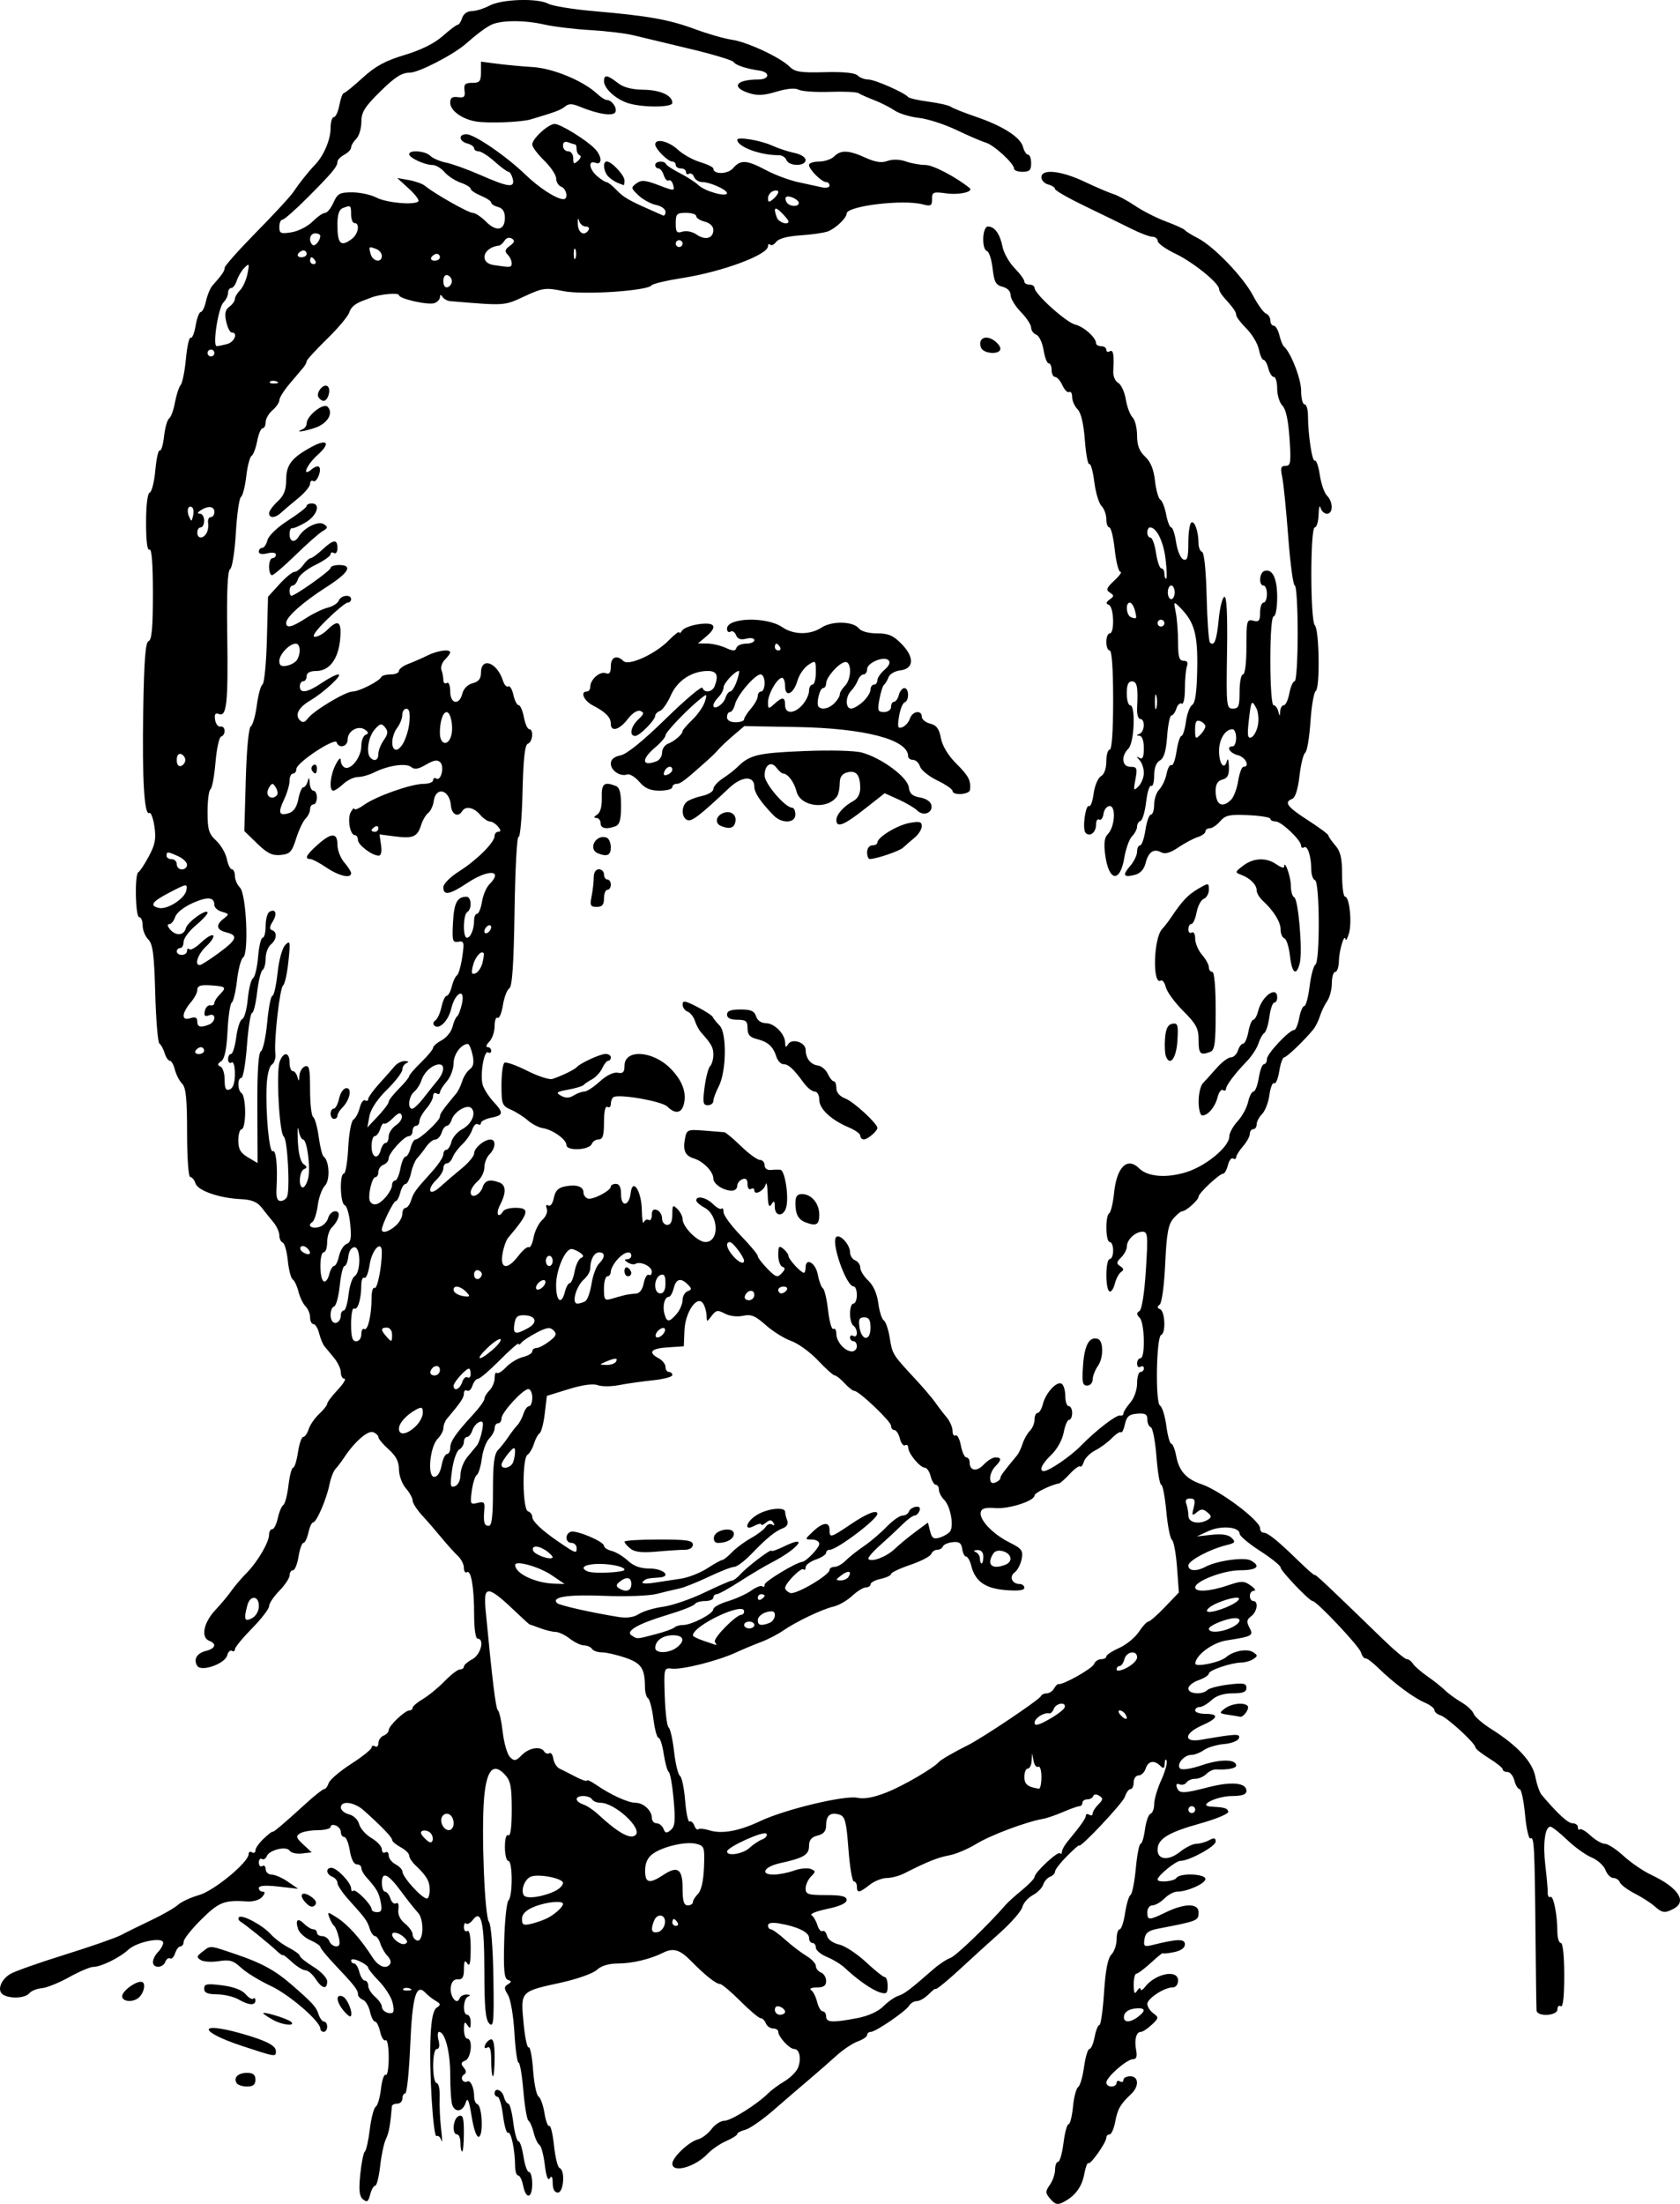 <?xml version="1.0" encoding="UTF-8" standalone="no"?>
<!-- Created with Inkscape (http://www.inkscape.org/) -->
<svg
    xmlns:inkscape="http://www.inkscape.org/namespaces/inkscape"
    xmlns:rdf="http://www.w3.org/1999/02/22-rdf-syntax-ns#"
    xmlns="http://www.w3.org/2000/svg"
    xmlns:cc="http://creativecommons.org/ns#"
    xmlns:dc="http://purl.org/dc/elements/1.1/"
    xmlns:sodipodi="http://sodipodi.sourceforge.net/DTD/sodipodi-0.dtd"
    id="svg2"
    sodipodi:docname="_svgclean2.svg"
    viewBox="0 0 491.61 644.59"
    version="1.1"
    inkscape:version="0.48.3.1 r9886"
  >
  <sodipodi:namedview
      id="base"
      bordercolor="#666666"
      inkscape:pageshadow="2"
      inkscape:window-y="0"
      pagecolor="#ffffff"
      inkscape:window-maximized="0"
      inkscape:zoom="1.0513672"
      inkscape:window-x="0"
      inkscape:window-height="645"
      showgrid="false"
      borderopacity="1.0"
      inkscape:current-layer="layer1"
      inkscape:cx="188.82863"
      inkscape:cy="310.81828"
      inkscape:window-width="674"
      inkscape:pageopacity="0.0"
      inkscape:document-units="px"
  />
  <g
      id="layer1"
      inkscape:label="Calque 1"
      inkscape:groupmode="layer"
      transform="translate(-186.17 -198.59)"
    >
    <path
        id="path2892"
        style="fill:#000000"
        inkscape:connector-curvature="0"
        d="m493.56 841.75c-1.537-1.795-1.553-2.195-0.173-4.165 0.84-1.199 1.527-3.205 1.527-4.457s0.398-2.277 0.885-2.277c0.487 0 1.194-2.475 1.572-5.5 0.378-3.025 1.048-5.5 1.488-5.5 0.44 0 1.022-2.298 1.292-5.107 0.27-2.809 0.948-5.396 1.506-5.75 0.559-0.354 1.337-3.006 1.73-5.893 0.393-2.888 1.102-5.25 1.576-5.25 0.473 0 1.156-1.575 1.518-3.5 0.361-1.925 0.989-3.5 1.395-3.5 0.406 0 1.02-4.296 1.365-9.548 0.429-6.538 1.107-10.028 2.151-11.071 0.838-0.838 1.524-2.841 1.524-4.452s0.399-2.929 0.886-2.929 1.207-2.138 1.598-4.75c0.391-2.612 1.106-4.994 1.587-5.293 0.482-0.299 1.177-3.786 1.546-7.75 0.368-3.964 0.996-7.207 1.395-7.207 0.399 0 0.98-1.903 1.292-4.229 0.312-2.326 1.046-4.388 1.632-4.583 0.585-0.195 1.065-1.467 1.065-2.826 0-1.359 0.926-4.505 2.059-6.991s1.843-5.048 1.579-5.695c-0.264-0.647-0.515-0.299-0.559 0.774-0.061 1.517-0.346 1.683-1.279 0.75-1.788-1.788-3.585-1.454-4.3 0.8-0.349 1.1-1.279 2-2.067 2-0.788 0-1.433 0.9-1.433 2s-0.42 2-0.933 2c-0.513 0-1.252 1.006-1.642 2.236-0.593 1.867-13.425 15.475-13.425 14.236 0-0.223-1.575 1.169-3.5 3.094s-3.5 3.949-3.5 4.498c0 0.549-0.658 1.25-1.462 1.559-0.804 0.309-1.712 1.347-2.017 2.308-0.305 0.961-1.684 2.352-3.065 3.091-1.381 0.739-2.753 2.312-3.05 3.495-0.297 1.183-3.275 4.588-6.617 7.567s-7.765 6.99-9.828 8.915c-4.997 4.663-8.961 7.947-8.961 7.424 0-0.233-0.9 0.476-2 1.576s-2.653 2-3.45 2c-0.798 0-1.81 0.593-2.25 1.319-1.012 1.669-9.802 7.681-11.23 7.681-0.588 0-1.07 0.406-1.07 0.902 0 0.496-1.238 1.347-2.75 1.89-1.512 0.543-4.325 2.423-6.25 4.176s-5.458 4.84-7.851 6.86c-2.393 2.02-7.071 6.042-10.396 8.94-3.325 2.897-7.104 5.533-8.399 5.858-1.295 0.325-2.354 0.882-2.354 1.238 0 0.356-1.462 1.284-3.25 2.061-1.788 0.777-4.245 2.467-5.462 3.754-3.648 3.861-10.288 5.708-10.288 2.861 0-1.855 4.855-6.437 7.558-7.132 1.132-0.291 2.882-1.627 3.89-2.969 1.008-1.342 2.701-2.44 3.762-2.44 1.928 0 9.579-4.789 12.806-8.016 0.939-0.939 3.082-2.519 4.761-3.511 1.679-0.992 3.456-2.741 3.949-3.888 1.111-2.585 0.532-5.585-1.076-5.585-1.376 0-4.649-3.528-4.649-5.011 0-0.544-0.689-0.989-1.531-0.989-0.842 0-1.79-0.675-2.107-1.5-0.317-0.825-0.999-1.5-1.516-1.5-0.517 0-3.191-2.25-5.941-5s-5.423-5-5.941-5c-1.182 0-4.396-2.548-8.515-6.75-3.277-3.344-5.194-3.898-8.213-2.373-3.632 1.835-9.034 3.123-13.099 3.123-2.743 0-4.925 0.656-6.231 1.873-1.12 1.043-5.819 2.705-10.604 3.75-11.83 2.583-11.716 2.46-10.848 11.717 0.395 4.22 1.071 7.455 1.5 7.189 0.43-0.266 1.01 2.708 1.289 6.607 0.279 3.9 0.993 7.39 1.586 7.757 0.593 0.367 1.381 2.557 1.75 4.868 0.37 2.311 1.003 3.997 1.407 3.747 0.405-0.25 1.028 2.346 1.385 5.768 0.357 3.422 1.095 6.373 1.64 6.556 1.675 0.564 1.205 7.167-0.51 7.167-0.966 0-1.505-0.979-1.515-2.75-0.01-1.865-0.285-2.325-0.852-1.43-0.54 0.851-1.058-0.544-1.458-3.925-0.342-2.885-1.047-5.508-1.568-5.83-0.521-0.322-1.277-1.931-1.68-3.575-0.403-1.645-1.095-3.23-1.538-3.523-0.443-0.293-1.113-4.231-1.49-8.75-0.377-4.519-1.008-8.217-1.403-8.217-0.395 0-0.943-3.957-1.219-8.794-0.279-4.888-1.118-9.787-1.889-11.031-1.169-1.885-1.173-2.37-0.024-3.085 1.151-0.716 1.151-0.919 0-1.303-1.064-0.355-1.299-2.846-1.072-11.362 0.16-5.999 0.722-11.339 1.25-11.867 1.275-1.275 1.238-11.559-0.041-11.559-0.55 0-1-1.827-1-4.059 0-2.451 0.396-3.814 1-3.441 0.635 0.393 1-2.337 1-7.483 0-6.763-0.336-8.461-2.033-10.283-3.364-3.61-5.353-1.355-6.06 6.869-0.833 9.688 0.148 34.627 1.426 36.238 0.617 0.778 1.162 7.602 1.299 16.256 0.205 12.953 0.048 14.726-1.198 13.48-1.105-1.105-1.438-4.601-1.449-15.256-0.016-14.391-0.886-18.304-3.353-15.087-0.731 0.954-1.623 1.441-1.981 1.083-0.358-0.358-0.651 0.125-0.651 1.075 0 0.949 0.45 1.448 1 1.108 0.623-0.385 0.994 1.569 0.985 5.191-0.011 4.12-0.297 5.373-0.985 4.309-0.739-1.144-0.973-0.756-0.985 1.639-0.012 2.37-0.444 3.105-1.765 3-1.131-0.09-1.868 0.697-2.085 2.226-0.377 2.661 1.763 5.51 2.542 3.385 0.252-0.688 1.208-1.214 2.125-1.171 1.039 0.049 1.196 0.269 0.417 0.583-1.479 0.597-1.702 5.338-0.25 5.338 0.55 0 0.993 1.012 0.985 2.25-0.012 1.819-0.201 1.963-0.985 0.75-0.755-1.169-0.973-0.893-0.985 1.25-0.008 1.512 0.435 2.75 0.985 2.75 1.695 0 1.147 5.73-0.613 6.405-1.258 0.483-1.357 0.927-0.451 2.018 0.809 0.974 0.838 1.599 0.096 2.057-0.586 0.362-0.801 1.084-0.479 1.605 0.322 0.521 0.957 0.717 1.411 0.437 0.952-0.588 2.036 1.795 2.036 4.476 0 1.009 0.431 1.985 0.958 2.168 1.382 0.481 1.775 9.035 0.436 9.511-0.67 0.238-1.505-2.081-2.12-5.892-0.791-4.899-1.179-5.789-1.761-4.035-0.864 2.603-3.022 2.972-3.906 0.668-0.334-0.87-0.607-4.83-0.607-8.801 0-6.756-1.513-12.592-3.269-12.61-0.423-0.004-0.487 1.117-0.142 2.492 0.387 1.54 0.202 2.5-0.481 2.5-0.663 0-1.108 2.007-1.108 5 0 2.795 0.459 5 1.04 5 0.584 0 0.965 1.865 0.869 4.25-0.094 2.337 0.099 6.5 0.429 9.25 0.33 2.75 0.355 4.207 0.055 3.238-0.299-0.969-0.916-1.533-1.37-1.252-1.027 0.635-2.243-19.428-1.776-29.301 0.236-4.988 0.808-7.618 1.8-8.268 1.239-0.812 1.193-1.107-0.311-1.993-0.971-0.572-2.308-1.621-2.972-2.332-2.731-2.923-3.854 0.943-4.472 15.39-0.33 7.71-0.98 14.017-1.446 14.017-0.465 0-0.846 0.675-0.846 1.5s-0.675 1.5-1.5 1.5-1.529 0.338-1.564 0.75c-0.473 5.552-0.889 7.824-1.763 9.616-0.572 1.174-1.328 4.722-1.679 7.885-0.351 3.163-1.007 5.75-1.458 5.75s-1.112 1.165-1.469 2.588c-0.53 2.11-0.914 2.369-2.083 1.399-1.096-0.91-1.286-2.633-0.806-7.338 0.345-3.382 0.947-6.374 1.339-6.649 0.392-0.275 1.044-3.2 1.449-6.5 0.405-3.3 1.19-6.282 1.744-6.626 0.554-0.344 1.241-2.698 1.526-5.23s0.911-4.361 1.391-4.065c0.48 0.296 0.872-1.989 0.872-5.079 0-3.159-0.402-5.37-0.919-5.05-0.505 0.312-1.216-0.786-1.579-2.441-0.363-1.655-1.039-3.009-1.502-3.009s-1.129-1.312-1.482-2.917c-0.352-1.604-1.288-3.165-2.079-3.469-0.791-0.304-1.439-1.035-1.439-1.626 0-1.261-1.027-2.571-6.75-8.617-2.337-2.469-4.25-4.803-4.25-5.187 0-0.383-1.329-1.285-2.953-2.004-1.624-0.719-3.24-2.213-3.591-3.32-0.854-2.692-0.044-3.307 1.853-1.409 0.851 0.851 2.03 1.548 2.619 1.548 0.589 0 1.071 0.45 1.071 1s0.689 1 1.531 1c0.842 0 1.79 0.675 2.107 1.5 0.317 0.825 1.211 1.5 1.988 1.5 1.037 0 1.233-0.731 0.739-2.75-0.37-1.512-0.974-2.975-1.342-3.25s-0.981-1.344-1.363-2.376c-0.67-1.811-0.598-1.815 2.073-0.12 3.321 2.108 6.97 6.171 10.548 11.746 1.762 2.745 4.094 3.571 5.169 1.831 0.313-0.506-0.052-1.539-0.809-2.297-0.757-0.757-1.692-2.369-2.077-3.581-0.385-1.212-1.089-2.203-1.565-2.203-0.476 0-1.176-0.978-1.555-2.173-0.741-2.335-1.214-2.984-6.195-8.505-1.788-1.981-3.25-4.166-3.25-4.855 0-0.689-0.675-1.512-1.5-1.829-1.814-0.696-2-2.645-0.25-2.621 1.607 0.022 5.75 4.374 5.75 6.04 0 0.702 0.272 1.004 0.605 0.671 0.672-0.672 5.395 4.07 5.395 5.418 0 0.47 0.731 0.854 1.625 0.854 1.275 0 1.495-0.651 1.021-3.02-0.563-2.817-1.174-3.851-4.396-7.444-0.688-0.767-1.25-1.876-1.25-2.465 0-0.589-0.617-1.071-1.372-1.071-0.828 0-1.626-1.587-2.012-4-0.352-2.2-1.084-4-1.628-4s-0.988-0.627-0.988-1.393c0-0.766-0.675-1.652-1.5-1.969-0.825-0.317-1.5-0.14-1.5 0.393 0 0.533-1.688 0.976-3.75 0.984-2.062 0.008-4.419 0.438-5.237 0.955-1.253 0.792-1.097 1.301 0.987 3.235l2.474 2.295-2.879 0.33c-1.583 0.182-3.195-0.182-3.582-0.808-0.904-1.464-5.99-0.248-6.699 1.601-0.288 0.751-0.927 1.117-1.419 0.812-0.492-0.304-0.895 0.175-0.895 1.065 0 0.89 0.45 1.34 1 1 0.55-0.34 1 0.084 1 0.941 0 0.857 0.787 1.562 1.75 1.566 0.963 0.004 3.1 0.939 4.75 2.079l3 2.072-5.75-0.651c-3.829-0.433-5.75-0.293-5.75 0.421 0 0.59 0.505 1.072 1.122 1.072 0.767 0 0.722 0.483-0.143 1.525-0.727 0.876-2.589 1.438-4.372 1.32-6.722-0.444-8.28 0.167-13.436 5.27-2.844 2.814-5.17 5.739-5.17 6.5 0 0.761-0.42 1.384-0.933 1.384-0.513 0-1.22 0.907-1.572 2.014-0.352 1.108-1.01 1.786-1.463 1.506-0.453-0.28-1.081 0.164-1.397 0.985-0.731 1.906-3.636 1.958-3.636 0.066 0-0.786 0.675-2.104 1.5-2.929s1.5-2.04 1.5-2.699c0-1.821-7.716-0.287-10.201 2.029-2.512 2.34-7.993 5.027-10.254 5.027-0.909 0-4.086 1.354-7.059 3.008-2.973 1.654-6.577 3.105-8.009 3.223-1.431 0.118-3.079 0.79-3.662 1.492-1.204 1.45-5.64 1.674-7.672 0.386-1.801-1.141-0.734-4.259 2.052-6 1.22-0.762 8.398-3.307 15.951-5.656 7.553-2.349 14.998-4.944 16.543-5.768 1.545-0.824 5.51-2.777 8.81-4.342 3.3-1.565 6.819-3.582 7.82-4.484 1.001-0.902 3.766-2.185 6.145-2.851 4.354-1.219 14.535-9.598 14.535-11.962 0-0.641 0.45-0.888 1-0.548s1 0.081 1-0.576c0-0.657 1.125-2.237 2.5-3.511s2.5-2.147 2.5-1.94c0 0.441 3.236-2.293 9.731-8.222 2.561-2.337 4.988-4.25 5.395-4.25 0.407 0 0.995-0.787 1.307-1.75 0.312-0.963 3.268-3.487 6.567-5.61 3.3-2.123 6-4.287 6-4.809 0-0.522 0.45-0.671 1-0.331s1-0.098 1-0.972c0-0.875 0.675-1.849 1.5-2.166 0.825-0.317 1.5-1.038 1.5-1.604 0-1.254 4.733-5.758 6.051-5.758 0.522 0 0.948-0.353 0.948-0.784 0-0.431 1.357-1.586 3.016-2.566 1.659-0.98 4.517-3.327 6.351-5.216s3.852-3.434 4.484-3.434c0.632 0 1.149-0.374 1.149-0.831s1.125-1.433 2.5-2.169c2.464-1.319 3.635-6 1.5-6-0.57 0-1-2.958-1-6.875 0-8.072-0.886-13.313-2.122-12.55-0.483 0.299-0.878-0.284-0.878-1.294s-0.787-2.569-1.75-3.463c-0.963-0.894-3.1-3.264-4.75-5.266s-4.237-4.986-5.75-6.63c-1.512-1.645-2.75-3.581-2.75-4.303 0-0.722-0.9-2.35-2-3.619s-2-3.738-2-5.488c0-2.275-0.855-3.944-3-5.855-1.65-1.47-3-3.071-3-3.558 0-0.487-0.696-1.152-1.547-1.479-1.552-0.596-5.426 2.775-8.453 7.355-0.825 1.248-1.984 2.779-2.576 3.401-0.592 0.623-1.386 2.681-1.764 4.574-0.849 4.247-3.788 11.049-4.773 11.049-0.4 0-1.025 1.35-1.387 3s-1.016 3-1.452 3-1.081 1.8-1.432 4c-0.352 2.2-1.084 4-1.628 4s-0.988 0.659-0.988 1.466c0 0.806-1.35 2.847-3 4.535s-3 3.711-3 4.495c0 0.784-2.25 3.712-5 6.505-2.75 2.794-5 5.538-5 6.099 0 0.561-0.399 0.773-0.886 0.471-0.487-0.301-1.106 0.294-1.375 1.322-0.647 2.472-7.623 4.912-8.765 3.065-1.183-1.914-0.124-3.703 2.599-4.386 2.737-0.687 3.175-2.07 0.928-2.933-2.536-0.973-1.695-5.287 1.75-8.978 1.788-1.915 3.925-4.476 4.75-5.691s2.82-3.553 4.433-5.196c3.279-3.339 6.567-8.982 6.567-11.271 0-0.827 0.414-1.504 0.921-1.504 0.506 0 1.238-1.462 1.626-3.25 0.388-1.788 1.11-3.509 1.606-3.825 0.495-0.316 1.177-2.904 1.514-5.75 0.337-2.846 0.949-5.175 1.36-5.175 0.411 0 1.051-2.025 1.422-4.5 0.371-2.475 1.067-4.5 1.546-4.5 0.479 0 1.189-1.012 1.578-2.25s1.769-3.241 3.067-4.452 2.363-2.561 2.366-3c0.003-0.439 1.375-2.26 3.051-4.048 1.675-1.788 2.573-3.25 1.995-3.25-0.578 0-1.051-0.831-1.051-1.847s-0.892-2.928-1.982-4.25-2.367-2.868-2.837-3.437c-0.471-0.568-1.163-2.256-1.538-3.75-0.375-1.494-1.123-2.716-1.663-2.716-0.54 0-0.981-0.868-0.981-1.929s-0.599-2.528-1.331-3.26c-0.732-0.732-1.668-2.672-2.079-4.311-0.411-1.639-1.168-3.24-1.682-3.557-0.514-0.318-1.158-2.797-1.432-5.51-0.274-2.713-0.943-5.083-1.487-5.266-0.544-0.183-0.989-1.127-0.989-2.097 0-0.97-0.787-2.711-1.75-3.869s-2.525-3.103-3.473-4.323c-1.241-1.598-2.919-2.273-6-2.414-6.321-0.289-12.647-2.481-13.325-4.616-0.322-1.016-1.006-1.847-1.519-1.847-0.529 0-0.933-5.599-0.933-12.929 0-9.963-0.333-13.261-1.451-14.379-0.798-0.798-1.747-2.63-2.108-4.071-0.362-1.441-1.029-2.621-1.482-2.621-0.453 0-1.14-1.012-1.526-2.25s-1.074-2.491-1.529-2.785c-0.455-0.294-1.003-6.898-1.22-14.676-0.318-11.427-0.709-14.456-2.039-15.786-0.905-0.905-1.646-2.739-1.646-4.074s-0.45-2.429-1-2.429c-1.152 0-1.392-12.659-0.25-13.167 0.412-0.183 1.787-2.265 3.055-4.627 1.857-3.459 2.175-5.157 1.638-8.74-0.367-2.446-1.033-4.22-1.481-3.943-1.487 0.919-2.129-9.793-1.793-29.941 0.247-14.804 0.653-20.024 1.582-20.333 0.918-0.305 1.25-3.999 1.25-13.891 0-8.729-0.352-13.258-1-12.858-0.637 0.393-1-2.462-1-7.858 0-5.153 0.421-8.616 1.074-8.834 0.591-0.197 1.327-3.148 1.637-6.558s0.893-5.995 1.298-5.745c0.405 0.25 0.969-1.617 1.254-4.149 0.285-2.532 0.953-4.886 1.484-5.23 0.531-0.344 1.295-2.426 1.698-4.626 0.404-2.2 1.156-4.511 1.671-5.135 0.516-0.624 1.214-4.099 1.552-7.721 0.338-3.623 0.961-6.372 1.385-6.111 0.423 0.262 1.074-1.326 1.446-3.529 0.372-2.202 1.051-4.004 1.509-4.004 0.458 0 1.148-1.437 1.534-3.193 0.386-1.756 1.209-3.766 1.829-4.465 2.893-3.262 3.628-4.33 3.628-5.273 0-0.559 4.162-5.242 9.25-10.407s9.925-10.394 10.75-11.619c1.873-2.783 4.487-6.073 6.417-8.075 2.57-2.668 4.571-7.352 4.577-10.716 0.003-1.788 0.436-3.25 0.961-3.25 0.525 0 1.25-1.575 1.611-3.5 0.361-1.925 0.944-3.51 1.295-3.522 0.351-0.012 2.833-2.027 5.516-4.477 3.722-3.4 6.635-4.983 12.3-6.684 4.811-1.445 8.726-3.388 11.123-5.522 2.035-1.811 4.007-3.293 4.382-3.293 0.375-0 0.968-0.901 1.317-2.001 0.378-1.192 1.516-2.002 2.817-2.006 1.2-0.003 3.533-0.725 5.183-1.603 3.604-1.918 14.073-2.246 17.238-0.54 1.231 0.663 7.306 1.643 13.5 2.178 15.823 1.365 21.779 2.433 29.517 5.291 3.71 1.37 8.507 2.742 10.659 3.049 4.481 0.639 14.205 5.174 16.919 7.891 1.532 1.533 3.219 1.797 10.265 1.603 5.456-0.15 8.85 0.186 9.617 0.953 0.652 0.652 2.058 1.185 3.125 1.185 1.882 0 10.65 3.856 11.66 5.128 0.275 0.346 2.975 0.96 6 1.363s5.95 1.073 6.5 1.488c0.55 0.415 3.824 1.718 7.275 2.895 7.977 2.721 13.103 6.004 13.853 8.875 0.324 1.238 0.989 2.25 1.48 2.25 0.49 0 0.892 1.125 0.892 2.5 0 2-0.5 2.5-2.5 2.5-1.375 0-2.5-0.415-2.5-0.923 0-1.511-5.851-6.899-8.264-7.61-1.23-0.362-5.096-2.026-8.592-3.698s-8.446-3.266-11-3.543c-2.554-0.277-5.769-1.263-7.144-2.191-1.375-0.928-4.075-2.291-6-3.029-1.925-0.738-3.95-1.64-4.5-2.003-0.55-0.364-4.346-0.542-8.435-0.396-4.09 0.146-8.18-0.134-9.091-0.621-1.044-0.559-3.451-0.346-6.513 0.576-3.747 1.128-5.613 1.213-8.159 0.372-5.239-1.729-3.634-3.934 2.864-3.934 3.276 0 3.554-2.13 0.339-2.602-3.963-0.582-7.007-1.593-7.578-2.517-0.326-0.528-6.181-2.284-13.01-3.902s-14.216-3.39-16.416-3.937c-2.2-0.548-7.825-1.218-12.5-1.491-4.675-0.273-10.75-1.008-13.5-1.635-5.983-1.363-12.944-1.284-15.676 0.178-1.802 0.964-4.111 2.702-7.186 5.408-3.704 3.259-13.86 8.498-16.473 8.498-2.331 0-4.322 1.268-8.599 5.478-4.621 4.548-5.566 6.064-5.566 8.929 0 1.898-0.675 4.126-1.5 4.951s-1.5 1.966-1.5 2.536c0 0.57-0.9 1.518-2 2.107s-2 1.524-2 2.077c0 1.398-1.535 3.23-8.845 10.56-3.49 3.499-6.752 6.362-7.25 6.362-0.498 0-0.905 0.959-0.905 2.131 0 1.887 0.411 2.064 3.588 1.549 1.973-0.32 4.735-1.729 6.136-3.131s3.052-2.549 3.668-2.549c0.616 0 1.717-1.35 2.447-3 1.17-2.643 1.824-2.999 5.494-2.994 2.291 0.003 5.49 0.697 7.108 1.54 2.934 1.53 11.086 2.259 12.249 1.096 0.337-0.337-0.918-2.012-2.789-3.721l-3.402-3.108 3.405 0.6c1.873 0.33 3.996 1.09 4.718 1.689 2.739 2.273 12.677 7.898 13.953 7.898 0.733 0 2.499 1.165 3.923 2.59 3.056 3.056 5.501 2.544 5.501-1.152 0-1.784-0.641-2.793-2-3.148-1.1-0.288-2-0.866-2-1.285 0-0.419-1.35-1.321-3-2.005-1.65-0.683-3-1.594-3-2.023 0-0.429-1.328-1.244-2.95-1.809-1.623-0.566-3.748-1.96-4.722-3.098-0.974-1.138-2.551-2.069-3.502-2.069-2.291 0-6.825-2.099-6.825-3.16 0-1.341 4.727-0.969 6.183 0.486 0.729 0.729 2.807 1.622 4.618 1.984 1.811 0.362 6.384 2.015 10.163 3.674 8.184 3.592 10.052 3.795 9.325 1.016-0.288-1.1-0.839-2-1.226-2-0.387 0-2.215-1.35-4.064-3s-3.954-3-4.68-3c-0.726 0-1.32-0.398-1.32-0.883s-0.9-1.119-2-1.406c-2.462-0.644-2.653-2.711-0.25-2.707 2.304 0.004 11.655 6.399 17.2 11.764 4.074 3.941 9.173 7.233 11.204 7.233 1.464 0 0.918-3.035-0.654-3.638-0.825-0.317-1.5-1.406-1.5-2.421s-1.575-3.374-3.5-5.244-3.5-3.977-3.5-4.684c0-1.704 4.711-6.014 6.573-6.014 1.661 0 9.025 4.521 11.677 7.169 2.174 2.17 2.342 4.995 0.25 4.193-2.212-0.849-1.854 1.891 0.511 3.916 1.106 0.947 2.344 1.73 2.75 1.74 0.406 0.01 1.698 1.03 2.87 2.267 2.017 2.13 3.676 3.1 10.119 5.918 1.512 0.662 3.087 1.363 3.5 1.559s0.75-0.289 0.75-1.078c0-0.789-1.238-1.684-2.75-1.99s-3.823-1.561-5.135-2.79c-2.237-2.095-2.276-2.313-0.628-3.518 1.455-1.064 2.573-0.975 6.503 0.519 4.599 1.748 4.731 1.746 4.264-0.039-0.265-1.013-0.848-1.616-1.296-1.339-0.448 0.277-1.102-0.403-1.454-1.511-0.352-1.108-1.059-2.014-1.572-2.014-0.513 0-0.933-0.45-0.933-1 0-1.157 2.67-1.368 3.167-0.25 0.183 0.412 2 1.597 4.037 2.632s4.524 2.647 5.526 3.58c1.905 1.775 8.276 3.519 8.263 2.262-0.011-1.002-4.99-3.225-7.223-3.225-1.008 0-2.09-0.672-2.405-1.494-0.315-0.822-0.976-1.245-1.469-0.941-0.492 0.304-0.895 0.077-0.895-0.506 0-0.582-0.675-1.059-1.5-1.059s-1.5-0.45-1.5-1-0.45-1-1-1c-1.297 0-5-3.703-5-5 0-1.888 3.898-0.999 6.6 1.505 1.487 1.378 4.435 3.024 6.551 3.658 2.116 0.634 3.848 1.479 3.848 1.878 0 1.785 4.241 1.7 5.796-0.116 2.174-2.539 3.958-2.43 9.633 0.588 2.6 1.382 6.829 2.961 9.399 3.508 2.57 0.547 5.685 1.225 6.922 1.506 1.238 0.281 2.25 0.053 2.25-0.508 0-0.56-0.45-1.019-1-1.019-1.297 0-5-3.703-5-5 0-0.55 1.318-1 2.929-1s3.604-0.675 4.429-1.5c1.958-1.958 4.243-1.865 9.174 0.375 2.889 1.312 4.711 1.58 6.431 0.943 1.476-0.546 3.543-0.489 5.368 0.147 1.633 0.569 4.229 1.035 5.769 1.035 2.187 0 8.865 3.49 12.872 6.728 1.335 1.079-2.966 2.097-6.699 1.586-3.939-0.54-4.272-0.41-4.272 1.667 0 1.966-0.35 2.161-2.75 1.531-5.808-1.525-22.25 0.485-22.25 2.72 0 1.288-3.24 4.351-5.5 5.199-1.1 0.413-4.7 0.93-8 1.15-3.783 0.252-6.406 0.952-7.099 1.894-0.604 0.822-1.392 1.202-1.75 0.844-0.358-0.358-0.651-0.166-0.651 0.426 0 2.522-13.239 7.449-25 9.302-4.675 0.737-8.748 1.697-9.051 2.134-1.139 1.641-20.015 2.884-25.85 1.702-5.228-1.059-5.985-0.957-11.41 1.549-6.014 2.777-5.475 2.743-21.69 1.392-0.825-0.069-1.831-0.619-2.235-1.224-0.525-0.786-0.739-0.773-0.75 0.044-0.008 0.629-0.723 1.415-1.587 1.746-1.783 0.684-10.428-1.252-10.428-2.335 0-0.76-5.527-0.288-8 0.683-0.825 0.324-1.725 0.667-2 0.762-2.708 0.936-4.023 1.997-4.557 3.68-0.348 1.097-3.29 4.587-6.538 7.755s-5.905 6.073-5.905 6.455c0 0.382-0.455 1.238-1.011 1.903-0.556 0.664-2.349 2.783-3.984 4.708s-2.981 4.067-2.989 4.76c-0.009 0.693-0.916 2.03-2.016 2.972-1.1 0.942-2 2.512-2 3.49 0 0.978-0.4 1.778-0.889 1.778s-1.205 1.687-1.592 3.748c-0.387 2.061-1.124 4.008-1.638 4.325-0.514 0.318-1.216 3.019-1.561 6.002-0.345 2.984-1.04 5.696-1.545 6.028-0.505 0.332-1.178 5.057-1.495 10.5-0.319 5.473-1.069 10.216-1.679 10.612-0.753 0.488-1.02 6.508-0.842 19 0.287 20.151-0.137 24.238-2.424 23.361-1.079-0.414-1.382 0.036-1.131 1.679 0.188 1.235 0.894 2.133 1.569 1.995 1.484-0.302 1.66 2.439 0.188 2.929-0.571 0.19-1.313 3.617-1.648 7.616s-0.993 7.507-1.462 7.796c-0.469 0.29-0.852 3.261-0.852 6.603 0 5.209 0.36 6.41 2.519 8.411 1.385 1.284 2.792 3.698 3.125 5.365 0.333 1.667 1 3.03 1.481 3.03 0.481 0 0.875 0.868 0.875 1.929s0.672 2.6 1.493 3.421c1.857 1.857 2.633 19.313 0.909 20.435-0.604 0.393-1.407 3.398-1.784 6.677-0.377 3.279-1.068 6.204-1.535 6.5-0.468 0.296-1.025 4.048-1.238 8.338-0.269 5.405-0.842 8.115-1.866 8.826-1.117 0.775-1.173 1.15-0.228 1.533 0.688 0.279 1.25 2.031 1.25 3.893 0 2.598 0.349 3.252 1.5 2.81 0.983-0.377 1.5-1.937 1.5-4.528 0-2.38-0.398-3.706-1-3.334-0.55 0.34-1-0.084-1-0.941 0-0.857 0.392-1.559 0.871-1.559s1.165-2.216 1.524-4.925c0.359-2.709 1.149-5.09 1.756-5.292s1.333-2.823 1.615-5.825c0.282-3.002 0.972-5.754 1.533-6.116 0.562-0.362 1.23-3.174 1.485-6.25 0.255-3.076 0.858-5.592 1.34-5.592 0.482 0 0.876-1.548 0.876-3.441 0-1.893 0.48-3.738 1.067-4.1 1.824-1.128 2.423 0.528 1.009 2.791-0.964 1.543-1.024 2.267-0.212 2.538 1.602 0.534 1.411 2.739-0.364 4.212-0.825 0.685-1.5 2.513-1.5 4.063s-0.406 3.069-0.902 3.376c-0.496 0.306-1.215 3.258-1.598 6.559-0.383 3.301-1.049 6.002-1.48 6.002-0.431 0-1.103 4.275-1.495 9.5-0.392 5.225-1.12 9.5-1.619 9.5-1.232 0-1.155 3.729 0.093 4.5 0.55 0.34 1 2.841 1 5.559s-0.45 4.941-1 4.941-1 1.478-1 3.284c0 2.542 0.637 3.661 2.82 4.95l2.82 1.666-0.07-15.985c-0.047-10.768 0.296-16.218 1.049-16.7 0.615-0.393 1.441-4.203 1.835-8.465 0.394-4.263 1.075-7.75 1.514-7.75s1.12-3.001 1.512-6.669c0.416-3.887 1.369-7.324 2.284-8.239 1.426-1.426 1.508-0.982 0.897 4.863-0.37 3.538-1.066 6.683-1.548 6.989-0.959 0.609-2.724 16.106-2.272 19.959 0.155 1.321-0.303 2.764-1.017 3.205-0.744 0.46-1.398 3.064-1.532 6.097-0.352 7.987 0.756 19.882 1.792 19.242 0.958-0.592 1.468 4.433 1.097 10.803-0.155 2.665 0.19 3.75 1.192 3.75 0.776 0 1.636-0.586 1.911-1.302 0.897-2.338 0.092-16.845-0.973-17.53-1.307-0.841-2.295-18.985-1.195-21.958 1.103-2.982 2.882-2.803 2.882 0.29 0 1.375 0.417 2.5 0.927 2.5 0.51 0 1.133 0.787 1.384 1.75 0.361 1.38 0.482 1.297 0.573-0.393 0.064-1.179 0.791-2.402 1.616-2.719 1.25-0.48 1.5 0.659 1.5 6.834 0 4.075 0.408 7.662 0.906 7.97 0.498 0.308 1.228 2.922 1.621 5.809 0.393 2.887 1.04 5.474 1.436 5.749 1.68 1.164 1.955 6.938 0.405 8.489-0.861 0.861-1.814 3.466-2.117 5.789-0.303 2.322-1.033 4.536-1.622 4.918-1.64 1.065-0.032 2.067 2.188 1.363 1.082-0.343 2.199-1.51 2.482-2.591 0.283-1.082 1.217-1.967 2.077-1.967 1.739 0 1.173 2.553-1.069 4.821-0.718 0.727-1.306 2.639-1.306 4.25s-0.45 2.929-1 2.929c-1.286 0-1.313 7.689-0.029 8.482 0.534 0.33 1.258-0.543 1.608-1.941 0.351-1.397 1.003-2.541 1.45-2.541 0.447 0 1.1-1.312 1.453-2.917 0.352-1.604 1.345-3.187 2.205-3.517 1.237-0.475 1.46-1.688 1.066-5.791-0.274-2.855-1.006-5.36-1.626-5.566-1.323-0.441-1.548-9.209-0.236-9.209 0.49 0 1.062-3.397 1.272-7.55 0.212-4.202 0.891-7.865 1.53-8.26 0.632-0.39 1.457-1.94 1.835-3.443 0.377-1.503 1.088-2.485 1.579-2.181 0.491 0.304 0.893 0.138 0.893-0.367 0-0.506 1.462-2.54 3.25-4.521s3.83-4.294 4.539-5.14c0.709-0.846 2.059-1.502 3-1.459 1.043 0.048 1.222 0.276 0.461 0.583-0.688 0.277-1.25 1.145-1.25 1.927 0 0.782-2.033 3.426-4.517 5.875-2.841 2.801-4.741 5.674-5.121 7.744l-0.604 3.292 3.121-3.312c1.716-1.821 3.121-3.699 3.121-4.173 0-0.474 1.35-2.211 3-3.861s3-3.297 3-3.66c0-0.363 1.575-2.19 3.5-4.059s3.5-3.781 3.5-4.248c0-0.467 1.137-1.457 2.527-2.201 1.39-0.744 2.809-2.507 3.154-3.919 0.345-1.412 0.951-2.792 1.347-3.067 0.396-0.275 1.038-1.962 1.425-3.749 1.023-4.715-2.009-3.289-3.136 1.474-0.859 3.631-3.592 6.334-4.991 4.935-0.423-0.423-0.276-1.082 0.326-1.465 0.602-0.383 1.413-2.158 1.8-3.946s1.071-3.25 1.517-3.25c0.447 0 1.122-1.233 1.5-2.74 0.378-1.507 1.058-2.97 1.51-3.25 0.452-0.281 1.148-2.68 1.545-5.332 0.654-4.367 0.545-4.792-1.152-4.5-1.688 0.29-1.842-0.272-1.549-5.665 0.312-5.743 1.213-7.464 3.925-7.497 1.485-0.018 1.687 3.597 0.25 4.485-1.239 0.766-1.335 7.5-0.107 7.5 1.083 0 2.107-2.469 2.107-5.082 0-1.055 0.391-1.918 0.869-1.918 0.478 0 1.125-1.58 1.439-3.51s1.272-4.213 2.131-5.071c4.265-4.265-0.215-4.556-6.439-0.418-5.143 3.419-7.001 3.751-6.998 1.25 0.001-0.99 1.993-3.008 4.586-4.646 5.164-3.263 10.401-8.472 10.408-10.354 0.003-0.688 0.51-1.25 1.127-1.25 0.776 0 0.738-0.464-0.122-1.5-0.685-0.825-1.765-1.5-2.4-1.5-0.635 0-1.926-0.9-2.868-2-1.845-2.155-4.236-2.612-5.232-1-1.196 1.935-3.066 0.97-3.287-1.694-0.387-4.67-4.447-5.66-5.034-1.228-0.176 1.332-0.898 2.873-1.605 3.425-0.706 0.552-1.635 2.127-2.064 3.5-1.092 3.495-2.349 4.052-7.603 3.373l-4.593-0.593 0.456 3.108c0.284 1.938 0.024 3.108-0.693 3.108-1.934 0-6.078-3.147-6.078-4.615 0-0.762-0.401-1.385-0.892-1.385-1.42 0-2.264-4.907-1.167-6.788 0.549-0.942 1.012-1.344 1.028-0.894 0.017 0.45 1.284-0.075 2.817-1.166 3.56-2.535 13.807-6.152 17.429-6.152 1.532 0 2.785-0.477 2.785-1.059 0-0.582 0.418-0.801 0.928-0.485 1.388 0.858 2.445-3.482 1.161-4.766-0.812-0.812-1.922-0.629-4.146 0.685-2.239 1.323-3.381 1.508-4.347 0.706-1.493-1.239-6.73-0.482-10.797 1.562-1.485 0.746-3.642 1.357-4.792 1.357s-3.058 0.9-4.238 2-2.512 2-2.958 2c-1.329 0-0.922-4.559 0.682-7.636 0.92-1.765 1.496-2.224 1.5-1.198 0.003 0.917 0.569 1.859 1.256 2.094 1.876 0.641 4.75-3.189 4.75-6.33 0-1.52 0.562-2.992 1.25-3.271 0.951-0.386 0.904-0.748-0.196-1.514-1.977-1.376-5.054 0.383-5.054 2.889 0 2.09-2.573 2.747-3.215 0.821-0.499-1.496-11.785 5.961-11.785 7.786 0 0.747-0.45 1.358-1 1.358s-1 0.944-1 2.099-0.734 3.646-1.631 5.536c-1.836 3.869-1.455 4.845 1.521 3.9 1.326-0.421 2.267-1.854 2.687-4.091 0.355-1.894 1.013-3.444 1.461-3.444 0.448 0 1.021-0.787 1.273-1.75 0.344-1.317 0.486-1.193 0.573 0.5 0.064 1.238 0.566 2.25 1.116 2.25s1 0.9 1 2-0.45 2-1 2-1 0.643-1 1.429c0 0.786-0.598 2.027-1.329 2.758-0.731 0.731-1.969 3.351-2.75 5.821-1.242 3.927-1.812 4.53-4.53 4.795-2.451 0.239-3.907-0.471-6.871-3.35l-3.761-3.653 0.425-14.97c0.252-8.866 0.853-15.248 1.474-15.65 0.577-0.374 1.369-3.147 1.761-6.161 0.392-3.015 1.14-5.745 1.662-6.068 0.522-0.323 1.099-6.23 1.282-13.128l0.333-12.541 3.313-3.641c1.822-2.002 3.817-3.641 4.432-3.641 0.615 0 1.767-0.9 2.56-2 0.793-1.1 1.769-2 2.169-2 0.4 0 1.942-1.125 3.425-2.5 3.279-3.039 4.405-3.152 4.405-0.441 0 1.133-0.45 1.781-1 1.441-0.55-0.34-1-0.182-1 0.352 0 0.533-2.004 1.94-4.454 3.126-2.45 1.186-4.73 3.026-5.067 4.089-0.337 1.063-1.033 1.933-1.546 1.933-0.513 0-0.933 0.675-0.933 1.5s0.232 1.5 0.515 1.5c1.131 0 11.485-7.34 11.485-8.142 0-0.472 1.125-0.858 2.5-0.858 4.15 0 2.828 2.28-3.759 6.481-6.779 4.324-11.741 8.737-11.741 10.442 0 1.689 1.732 1.28 5.771-1.362 2.051-1.341 4.934-2.732 6.406-3.09 1.473-0.358 2.921-1.286 3.219-2.061 0.614-1.599 3.604-1.939 3.604-0.41 0 0.55-0.448 1-0.995 1-0.547 0-3.293 2.25-6.101 5-3.192 3.126-4.506 5-3.505 5 0.881 0 2.501-0.9 3.601-2 3.276-3.276 4.304-2.519 3.794 2.794-0.554 5.768-3.175 9.206-7.016 9.206-1.802 0-2.778 0.527-2.778 1.5 0 0.825-0.45 1.5-1 1.5s-1 0.675-1 1.5c0 2.188 2.218 1.841 6.405-1 2.026-1.375 4.214-2.5 4.862-2.5 1.461 0-4.213 5.264-8.235 7.64-3.43 2.026-4.572 4.227-2.997 5.777 0.791 0.779 1.434 0.631 2.291-0.528 1.671-2.26 11.041-7.889 13.131-7.889 1.873 0 7.832-3.023 8.377-4.25 0.183-0.412 1.421-0.75 2.75-0.75s2.417-0.461 2.417-1.025c0-0.564 1.238-1.491 2.75-2.061s4.057-1.684 5.654-2.475c2.92-1.447 6.596-1.93 6.596-0.867 0 0.314-0.701 1.272-1.558 2.129-0.857 0.857-1.307 2.211-1 3.01 0.307 0.799 0.558 2.118 0.558 2.93 0 0.812 0.45 1.199 1 0.859 0.583-0.361 1 0.656 1 2.441 0 3.741 2.67 4.224 3.568 0.646 0.361-1.438 1.581-2.658 3.019-3.019 1.703-0.427 2.413-1.304 2.413-2.98 0-4.866 4.728-3.171 6.471 2.32 0.37 1.167 1.054 1.886 1.52 1.598 0.466-0.288 1.144 0.831 1.508 2.486 0.363 1.655 1.055 3.009 1.536 3.009 0.481 0 1.171 1.575 1.532 3.5 0.361 1.925 1.056 3.5 1.545 3.5 1.372 0 1.051 3.78-0.361 4.248-0.897 0.298-1.343 4.281-1.578 14.094-0.18 7.524-0.705 13.446-1.165 13.161-0.461-0.285-0.988 9.402-1.172 21.527-0.24 15.785-0.676 22.255-1.538 22.787-0.662 0.408-1.505 2.633-1.875 4.944-0.37 2.311-1.066 3.958-1.547 3.661-0.481-0.297-0.875 0.804-0.875 2.447 0 1.643-0.707 3.695-1.571 4.559-0.864 0.864-1.089 1.571-0.5 1.571 0.589 0 1.071 0.477 1.071 1.059 0 0.582-0.41 0.806-0.911 0.496-1.22-0.754-2.435 6.779-1.546 9.58 0.387 1.22 1.774 3.372 3.081 4.782 3.087 3.33 2.998 4.009-0.624 4.733-1.65 0.33-3 1.02-3 1.534 0 0.514-0.418 0.676-0.928 0.36-0.51-0.315-1.238 0.403-1.617 1.597-0.379 1.194-1.682 3.113-2.897 4.264-1.214 1.152-2.497 2.881-2.852 3.844-0.354 0.963-1.108 1.75-1.675 1.75-0.567 0-1.031 0.657-1.031 1.461 0 0.804-0.949 2.345-2.108 3.425s-1.936 2.481-1.726 3.113c0.236 0.708 1.367 0.258 2.95-1.175 1.412-1.278 4.213-3.671 6.226-5.318s3.659-3.622 3.659-4.39c0-1.577 2.86-4.036 4.75-4.084 1.719-0.044 1.571 2.504-0.25 4.325-0.825 0.825-1.5 2.557-1.5 3.849 0 1.292-0.9 3.12-2 4.062-1.1 0.942-2 2.378-2 3.191 0 2.051 2.773 0.832 3.529-1.551 0.623-1.963 2.123-2.362 4.889-1.301 1.961 0.753 2.008 3.052 0.135 6.643-1.314 2.519-0.481 4.06 0.947 1.75 0.34-0.55 1.942-1 3.559-1 4.413 0 4.046 1.526-2.108 8.78-0.597 0.704-1.34 2.842-1.649 4.75-0.725 4.466 1.46 4.696 4.681 0.492 1.255-1.637 2.623-2.767 3.04-2.509 0.417 0.258 1.041-1.041 1.387-2.885 0.346-1.845 1.49-4.133 2.542-5.085 1.097-0.993 1.656-2.401 1.31-3.301-0.366-0.953-0.19-1.315 0.446-0.922 0.602 0.372 1.291-0.567 1.62-2.21 0.423-2.116 1.282-2.993 3.308-3.381 3.333-0.637 5.364 0.042 5.364 1.794 0 0.72 0.562 1.512 1.25 1.76 1.394 0.503 6.75-2.274 6.75-3.5 0-0.431 0.675-0.784 1.5-0.784 1.009 0 1.5 1.009 1.5 3.083 0 3.829 2.356 3.481 2.817-0.415 0.547-4.619 3.17-0.589 3.262 5.01 0.043 2.652 0.307 4.256 0.585 3.565 0.279-0.691 0.918-1.002 1.421-0.691 0.503 0.311 0.915-0.347 0.915-1.462 0-1.391 0.471-1.847 1.5-1.452 0.825 0.317 1.5 1.427 1.5 2.469 0 1.041 0.675 1.893 1.5 1.893 1.008 0 1.5-1.008 1.5-3.071 0-2.73 0.167-2.905 1.5-1.571 0.825 0.825 1.5 2.137 1.5 2.916 0 2.301 4.391 6.727 6.675 6.727 4.158 0 3.944-7.796-0.277-10.055-1.319-0.706-2.398-1.657-2.398-2.114 0-1.516 2.971-0.86 4.917 1.086 1.054 1.054 2.179 1.654 2.5 1.333 0.321-0.321 0.583 0.152 0.583 1.052 0 0.899 2.25 3.957 5 6.795s5 5.537 5 5.997c0 0.46 1.259 2.125 2.799 3.7 2.475 2.532 2.962 2.688 4.208 1.354 1.049-1.123 1.1-1.612 0.201-1.912-0.664-0.221-1.208-1.77-1.208-3.442 0-2.588 0.223-2.854 1.5-1.794 0.825 0.685 1.5 1.64 1.5 2.122 0 0.926 3.646 4.878 4.5 4.878 0.275 0 0.5-0.675 0.5-1.5 0-3.093 2.919-1.448 3.568 2.011 0.362 1.931 1.037 3.745 1.499 4.03 0.462 0.286 1.143 3.197 1.514 6.47 0.37 3.273 1.066 5.707 1.546 5.41 0.48-0.297 0.873 0.355 0.873 1.448 0 2.314 2.509 5.13 4.571 5.13 0.786 0 1.429-0.675 1.429-1.5s-0.45-1.5-1-1.5-1-0.477-1-1.059c0-0.582 0.45-0.781 1-0.441s1-0.057 1-0.882c0-0.825-0.45-1.778-1-2.118-0.55-0.34-1-1.942-1-3.559s0.45-2.941 1-2.941 1-1.125 1-2.5-0.417-2.5-0.927-2.5c-2.24 0-6.869-13.39-5.024-14.531 1.185-0.732 3.95 2.415 3.95 4.495 0 1.002 0.675 2.081 1.5 2.397 0.825 0.317 1.5 1.286 1.5 2.155 0 0.869 1.057 2.57 2.348 3.781 1.484 1.392 2.56 3.82 2.924 6.596 0.317 2.417 1.039 4.68 1.605 5.03 0.566 0.35 1.348 2.632 1.738 5.072 0.772 4.826 0.797 4.867 7.385 11.968 2.475 2.668 5.175 5.834 6 7.037s2.288 3.113 3.25 4.246 1.75 2.917 1.75 3.966c0 1.048 0.401 1.658 0.89 1.356 0.49-0.303 1.185 1.021 1.545 2.941 0.36 1.92 1.085 3.491 1.61 3.491 0.525 0 0.955 0.648 0.955 1.441 0 2.511 2.082 2.848 4.115 0.665 1.079-1.159 2.62-2.106 3.423-2.106 1.861 0 1.849 0.754-0.039 2.643-0.825 0.825-1.5 2.354-1.5 3.397 0 1.276 0.491 1.709 1.5 1.322 0.825-0.317 1.5-0.909 1.5-1.316 0-0.647 0.85-1.805 4.859-6.623 0.493-0.592 1.236-2.146 1.651-3.453 0.415-1.307 1.37-2.992 2.122-3.745 0.752-0.752 1.368-2.236 1.368-3.297s0.401-1.929 0.892-1.929c0.49 0 1.184-1.163 1.54-2.585 0.826-3.292 4.086-6.831 5.491-5.962 0.592 0.366 1.077 1.989 1.077 3.606 0 1.617 0.45 2.941 1 2.941s1 0.9 1 2-0.4 2-0.889 2-1.203 1.677-1.588 3.725c-0.402 2.145-1.935 4.906-3.611 6.509-2.794 2.67-3.747 4.77-2.162 4.762 1.495-0.007 7.82-4.333 10.789-7.379 4.422-4.535 10.423-9.156 11.515-8.867 0.52 0.138 0.946-0.131 0.946-0.597s0.9-1.885 2-3.153c1.142-1.317 2-3.741 2-5.653 0-1.841 0.45-3.347 1-3.347s1-0.477 1-1.059c0-0.582-0.45-0.781-1-0.441s-1-0.084-1-0.941c0-0.857 0.45-1.559 1-1.559 1.444 0 1.233-10.367-0.242-11.842-0.941-0.941-0.957-1.417-0.069-1.967 0.709-0.438 1.454-5.167 1.884-11.958 0.647-10.218 0.556-11.233-1.003-11.233-2.114 0-4.571 2.342-4.571 4.357 0 0.825-0.748 2.248-1.662 3.162-1.406 1.406-1.444 1.802-0.25 2.571 1.041 0.671 1.105 1.109 0.241 1.669-0.644 0.418-1.479 1.99-1.857 3.493-0.377 1.503-1.088 2.485-1.579 2.181-1.231-0.761-1.133-9.434 0.107-9.434 0.55 0 1-1.125 1-2.5s-0.45-2.5-1-2.5c-1.217 0-1.347-7.667-0.143-8.412 0.471-0.291 1.114-3.018 1.428-6.058 0.773-7.492 3.888-10.501 7.319-7.069 2.489 2.489 8.036 2.926 13.862 1.094 5.797-1.823 12.534-7.444 12.534-10.457 0-0.993 1.085-2.976 2.411-4.407s2.712-3.971 3.079-5.646c0.368-1.675 1.078-3.045 1.577-3.045s1.197-1.8 1.548-4c0.352-2.2 1.032-4 1.512-4s0.872-0.683 0.872-1.518c0-1.549 6.518-8.482 7.975-8.482 0.442 0 1.098-1.575 1.46-3.5 0.361-1.925 1.034-3.5 1.496-3.5s1.162-2.587 1.556-5.75 1.156-6.023 1.692-6.357c1.374-0.854 1.278-24.241-0.102-24.701-0.592-0.197-1.083-1.559-1.091-3.026-0.02-3.895-1.08-7.227-2.1-6.596-0.487 0.301-0.886 0.087-0.886-0.477 0-1.615-5.767-7.093-7.466-7.093-0.844 0-1.534-0.348-1.534-0.773 0-0.425-2.905-0.903-6.456-1.063-5.497-0.247-6.718 0.016-8.222 1.773-0.971 1.135-2.341 2.063-3.044 2.063-0.703 0-1.278 0.42-1.278 0.933 0 0.513-1.012 1.252-2.25 1.641-1.238 0.39-3.784 1.748-5.659 3.018-2.378 1.611-3.906 2.043-5.054 1.429-2.198-1.176-3.732-0.086-4.569 3.249-0.444 1.771-1.557 2.966-3.126 3.36-3.34 0.838-3.716 0.107-1.349-2.622 1.103-1.272 2.006-3.144 2.006-4.16s0.399-1.847 0.886-1.847 1.19-2.025 1.561-4.5c0.371-2.475 1.097-4.5 1.613-4.5s0.939-1.318 0.939-2.929 0.681-3.61 1.513-4.442c0.832-0.832 1.787-2.882 2.122-4.555s0.975-2.815 1.422-2.539c0.448 0.277 1.119-1.531 1.492-4.016 0.373-2.486 1.017-4.519 1.433-4.519 0.415 0 1.005-1.865 1.311-4.144 0.306-2.279 1.138-4.504 1.85-4.944 0.896-0.554 1.346-3.807 1.462-10.572 0.175-10.183-0.822-13.7-5.089-17.967-1.818-1.818-1.847-1.781-1.189 1.507 0.371 1.854 0.674 5.789 0.674 8.745 0 4.27 0.33 5.375 1.607 5.375 1.054 0 1.398 0.544 1 1.582-0.334 0.87-0.607 3.821-0.607 6.559 0 2.806-0.405 4.727-0.928 4.404-0.51-0.315-1.216 0.333-1.567 1.441-0.352 1.108-1.005 2.014-1.452 2.014-0.447 0-1.011 2.75-1.254 6.111-0.315 4.351-0.925 6.381-2.12 7.05-1.074 0.601-1.678 2.203-1.678 4.449 0 1.93-0.389 3.269-0.864 2.975-0.475-0.294-1.142 1.815-1.482 4.685-0.34 2.87-1.076 5.371-1.636 5.558-0.56 0.187-1.018 0.945-1.018 1.685 0 0.74-0.656 2.001-1.458 2.803-0.802 0.802-1.819 3.61-2.26 6.241-1.26 7.518-4.557 7.071-5.603-0.76-0.45-3.371-0.235-5.098 0.761-6.094 2.044-2.044 2.464-8.202 0.559-8.202-0.825 0-1.645 1.019-1.821 2.265-0.177 1.246-0.739 2.007-1.25 1.691-0.511-0.316-0.929 0.326-0.929 1.426 0 2.322-1.773 3.745-3.061 2.457-1.043-1.043-0.033-8.515 1.06-7.84 0.409 0.253 0.994-1.408 1.3-3.69 0.306-2.282 1.264-4.545 2.129-5.029 0.956-0.535 1.572-2.232 1.572-4.33 0-1.898 0.45-3.45 1-3.45 0.621 0 1-5.5 1-14.5s-0.379-14.5-1-14.5c-0.55 0-1-1.125-1-2.5s0.45-2.5 1-2.5c1.463 0 1.231-7.739-0.25-8.341-0.941-0.382-0.879-0.773 0.25-1.583 1.311-0.941 1.316-1.194 0.039-2.016-1.21-0.778-0.987-1.379 1.302-3.5 1.52-1.408 2.325-2.56 1.791-2.56-0.535 0-1.285-2.925-1.668-6.5-0.383-3.575-1.094-6.5-1.58-6.5-0.486 0-0.883-1.093-0.883-2.429s-0.633-3.062-1.408-3.836c-0.774-0.774-1.725-3.951-2.114-7.06-0.388-3.109-1.041-5.446-1.45-5.193-0.409 0.253-0.998-2.899-1.309-7.005-0.366-4.84-1.119-8.02-2.142-9.043-0.868-0.868-1.578-2.472-1.578-3.565s-0.384-1.75-0.854-1.46c-0.47 0.29-1.36-0.583-1.979-1.941-0.619-1.358-1.584-2.469-2.146-2.469-0.562 0-1.021-0.9-1.021-2s-0.392-2-0.872-2c-0.48 0-1.152-1.751-1.494-3.891-0.342-2.14-1.3-4.151-2.128-4.469-0.828-0.318-1.506-1.251-1.506-2.075s-1.35-2.878-3-4.566c-1.65-1.688-3-3.905-3-4.926 0-1.119-0.941-2.093-2.368-2.451-1.965-0.493-2.459-1.401-2.902-5.326-0.293-2.602-1.028-4.896-1.632-5.097-1.653-0.551-1.395-7.199 0.279-7.199 1.956 0 3.506 2.167 4.265 5.963 0.36 1.8 1.938 4.585 3.506 6.189s2.852 3.352 2.852 3.883c0 0.531 0.675 0.966 1.5 0.966s1.5 0.429 1.5 0.953c0 1.748 9.21 10.061 11.874 10.719 2.577 0.636 6.126 3.811 6.126 5.481 0 0.466 0.675 0.847 1.5 0.847s1.5 0.477 1.5 1.059c0 0.582 0.45 0.781 1 0.441 1.031-0.637 1.339 1.038 1.04 5.663-0.1 1.544 0.499 3.039 1.426 3.557 0.879 0.492 1.885 2.664 2.236 4.828 0.351 2.164 1.237 4.532 1.968 5.264 0.731 0.731 1.33 3.119 1.33 5.306 0 2.884 0.646 4.581 2.353 6.179 1.616 1.513 2.521 3.728 2.891 7.076 0.296 2.68 0.996 5.157 1.555 5.502 0.559 0.346 1.333 2.315 1.72 4.376 0.387 2.061 1.052 3.748 1.478 3.748 0.426 0 1.073 1.985 1.437 4.411 0.365 2.432 1.313 4.662 2.114 4.969 1.159 0.445 1.452-0.534 1.452-4.852 0-2.975 0.399-5.656 0.886-5.957 0.964-0.596 2.078 2.639 2.1 6.096 0.008 1.192 0.477 2.321 1.044 2.51 0.613 0.204 1.153 5.5 1.333 13.083 0.167 7.007 0.603 13.04 0.97 13.407 1.256 1.256 1.969-0.638 2.568-6.82 0.33-3.402 1.067-6.34 1.64-6.529 0.699-0.231 0.957 5.074 0.787 16.17-0.243 15.829-0.172 16.513 1.71 16.513 1.689 0 1.963-0.698 1.963-5 0-2.75 0.45-5 1-5 0.585 0 1-3.372 1-8.117 0-7.624 0.121-8.085 2-7.594 1.661 0.434 2 0.031 2-2.383 0-1.599 0.45-2.906 1-2.906s1-1.125 1-2.5-0.45-2.5-1-2.5c-1.446 0-1.232-3.756 0.241-4.247 2.355-0.785 3.759 2.082 3.759 7.676 0 3.064-0.45 5.571-1 5.571-0.615 0-1 5-1 13 0 7.314 0.405 13 0.927 13 0.51 0 1.133 0.787 1.384 1.75 0.436 1.667 0.463 1.667 0.573 0 0.064-0.963 0.546-1.75 1.071-1.75 0.525 0 1.25-1.575 1.611-3.5 0.361-1.925 1.056-3.5 1.545-3.5 0.489 0 0.889-6.3 0.889-14s-0.382-14-0.848-14c-0.467 0-1.33-6.412-1.919-14.25-0.589-7.838-1.383-15.712-1.765-17.5-0.568-2.658-0.386-3.25 0.995-3.25 1.49 0 1.626-0.946 1.149-8.036-0.356-5.293-1.065-8.56-2.076-9.571-0.844-0.844-1.535-3.078-1.535-4.964s-0.441-3.429-0.981-3.429-1.263-1.125-1.608-2.5-0.972-2.5-1.394-2.5c-0.422 0-1.042-1.379-1.38-3.065-0.337-1.686-1.968-4.42-3.625-6.077s-3.012-3.446-3.012-3.977c0-0.91-0.815-2.071-3.75-5.344-0.688-0.767-1.25-1.783-1.25-2.259 0-1.702-7.593-7.849-12.711-10.291-2.866-1.367-5.229-3.049-5.25-3.736-0.021-0.688-0.714-1.25-1.538-1.25-0.825 0-3.637-1.069-6.25-2.375s-8.688-4.271-13.501-6.589c-4.812-2.318-8.75-4.571-8.75-5.008s-0.9-1.03-2-1.317c-1.1-0.288-2-1.24-2-2.117 0-2.544 5.727-1.958 12.59 1.289 3.349 1.585 7.174 3.221 8.5 3.636 1.326 0.415 4.21 1.974 6.41 3.464s6.25 3.542 9 4.562c2.75 1.019 5.225 2.151 5.5 2.515 0.275 0.364 1.966 1.413 3.758 2.331 4.706 2.411 13.342 11.394 16.208 16.86 1.356 2.586 3.044 4.924 3.75 5.195 0.706 0.271 1.284 1.182 1.284 2.024 0 0.842 0.441 1.531 0.981 1.531s1.284 1.238 1.654 2.75c0.37 1.512 0.941 2.976 1.269 3.253 2.034 1.715 5.096 9.495 5.096 12.945 0 2.228 0.45 4.052 1 4.052s1.004 1.462 1.009 3.25c0.015 5.694 1.237 13.716 2.016 13.235 0.413-0.256 1.065 1.626 1.448 4.181 0.383 2.555 1.334 5.283 2.112 6.061 1.835 1.835 1.827 5.272-0.011 5.272-0.785 0-1.633-0.787-1.884-1.75-0.252-0.963-0.51-0.062-0.573 2s-0.566 3.75-1.116 3.75c-1.348 0-1.336 27.264 0.013 28.613 1.318 1.318 1.554 18.409 0.266 19.246-0.543 0.353-1.239 4.416-1.548 9.029-0.309 4.614-0.995 8.664-1.526 9-0.531 0.336-1.284 3.392-1.675 6.789-0.444 3.865-1.238 6.38-2.12 6.719-2.511 0.964-1.522 2.312 4.581 6.244 3.295 2.123 5.995 4.129 6 4.457 0.005 0.328 0.909 1.635 2.009 2.903 1.548 1.784 2 3.741 2 8.653 0 3.491 0.391 6.347 0.868 6.347 1.281 0 2.076 7.614 1.125 10.772-0.452 1.501-0.892 2.278-0.978 1.728-0.308-1.972-1.877 3.067-1.945 6.25-0.039 1.788-0.52 3.25-1.07 3.25-0.55 0-1 1.475-1 3.277s-0.614 4.165-1.365 5.25c-0.751 1.085-1.706 3.063-2.122 4.396-0.416 1.333-1.264 3.056-1.885 3.83-2.478 3.091-7.846 8.247-8.586 8.247-0.432 0-1.078 1.821-1.433 4.047-0.356 2.226-1.03 3.81-1.499 3.521-0.468-0.29-1.09 1.252-1.382 3.425-0.292 2.174-1.25 4.671-2.129 5.551-0.879 0.879-1.599 2.242-1.599 3.027 0 0.786-0.45 1.429-1 1.429s-1 0.606-1 1.347c0 0.741-0.9 2.385-2 3.653s-2 2.714-2 3.212-0.402 0.658-0.893 0.354-1.175 0.57-1.519 1.941c-0.344 1.371-0.967 2.493-1.384 2.493-1.076 0-7.204 5.718-7.204 6.721 0 0.987-3.685 4.279-4.789 4.279-0.421 0-1.599 0.972-2.616 2.161-1.475 1.722-1.954 4.412-2.363 13.25-0.294 6.358-0.986 11.442-1.622 11.915-0.795 0.593-0.756 0.97 0.141 1.333 1.446 0.587 1.712 7.01 0.31 7.507-1.435 0.509-1.763 19.781-0.351 20.654 0.638 0.395 1.473 3.071 1.855 5.949 0.382 2.877 1.036 5.231 1.454 5.231 0.418 0 1.065 1.626 1.438 3.613 0.819 4.368 2.931 6.712 7.408 8.225 5.433 1.836 17.137 10.635 17.137 12.884 0 0.703 0.445 1.278 0.989 1.278 1.269 0 4.164 2.33 10.188 8.202 2.653 2.586 4.824 4.473 4.824 4.194 0-0.468 3.798 3.106 20.034 18.854 3.261 3.163 6.364 5.75 6.897 5.75 0.533 0 1.329 0.585 1.769 1.3 0.44 0.715 2.369 2.397 4.286 3.736s4.218 3.168 5.112 4.062c0.894 0.894 3.038 2.46 4.765 3.48s3.361 2.545 3.631 3.388c0.27 0.843 2.593 2.859 5.161 4.478 7.698 4.854 12.077 9.611 12.903 14.016 0.407 2.169 1.235 4.529 1.841 5.244 4.646 5.493 7.697 8.295 9.034 8.295 0.862 0 1.567 0.525 1.567 1.167 0 0.642 0.253 0.914 0.562 0.605 0.309-0.309 1.725 0.516 3.146 1.833 1.421 1.317 3.306 2.397 4.188 2.4 0.882 0.003 3.338 1.597 5.457 3.543 2.119 1.946 5.768 4.439 8.108 5.539 7.845 3.688 10.567 7.758 6.605 9.878-2.634 1.409-3.373 1.316-5.654-0.715-1.081-0.963-3.693-2.636-5.804-3.72s-4.059-2.546-4.33-3.25c-0.27-0.704-1.129-1.28-1.909-1.28-0.78 0-1.819-1.055-2.309-2.344-0.49-1.289-2.314-2.933-4.054-3.654-1.739-0.721-4.964-3.041-7.166-5.156s-4.408-3.846-4.902-3.846c-1.578 0-2.225 5.001-1.467 11.346 0.404 3.385 0.716 6.952 0.693 7.926-0.023 0.974 0.323 1.546 0.77 1.27 0.895-0.553 2.039 5.126 2.056 10.209 0.006 1.788 0.461 3.25 1.011 3.25 0.597 0 1 3.853 1 9.559 0 6.118-0.36 9.336-1 8.941-0.55-0.34-1 0.084-1 0.941 0 1.915-5.943 2.215-6.109 0.309-0.06-0.688-0.194-10.475-0.298-21.75-0.242-26.168-0.4-29.237-1.476-28.572-0.486 0.3-1.199-2.823-1.585-6.941-0.386-4.118-1.105-7.487-1.597-7.487-0.493 0-1.178-1.125-1.523-2.5s-1.254-2.5-2.019-2.5c-0.765 0-1.392-0.344-1.392-0.764s-1.8-1.876-4-3.236-4-2.799-4-3.199c0-1.18-8.233-8.74-10.196-9.363-0.992-0.315-1.804-1.014-1.804-1.553 0-0.539-1.276-1.522-2.834-2.183-3.241-1.374-9.211-5.828-13.638-10.174-1.665-1.635-3.338-2.881-3.717-2.77-0.379 0.111-0.974-0.696-1.323-1.795-0.589-1.857-12.959-14.962-14.123-14.962-0.946 0-9.366-8.82-9.366-9.811 0-0.533-2.696-2.706-5.991-4.829-3.295-2.123-5.995-4.387-6-5.031-0.015-2.026-5.375-2.508-9.059-0.816l-3.45 1.585 4.397-0.474c2.966-0.32 4.851-0.02 5.792 0.921 1.193 1.193 0.991 1.492-1.397 2.068-4.939 1.191-11.292 4.565-11.292 5.996 0 1.639 2.351 1.808 5.051 0.362 3.281-1.756 11.259-2.877 13.176-1.851 3.15 1.686 1.89 2.878-3.04 2.878-4.868 0-13.188 3.169-13.188 5.023 0 1.445 4.312 1.187 9.481-0.569 4.105-1.394 4.768-1.394 6.757 0 1.213 0.85 1.656 1.545 0.984 1.545-0.672 0-1.222 0.675-1.222 1.5s0.45 1.5 1 1.5c1.599 0 1.155 3.167-0.627 4.469-1.305 0.954-1.404 1.606-0.501 3.293 1.27 2.372 0.892 2.583-6.767 3.777-4.029 0.628-8.977 4.312-9.074 6.756-0.046 1.165 7.213-0.328 8.968-1.844 2.179-1.882 6.267-2.628 8-1.461 1.333 0.898 1.333 1.119 0 1.995-0.825 0.542-2.348 0.992-3.384 1-2.997 0.024-9.616 2.245-9.616 3.226 0 0.492-1.35 1.364-3 1.94s-3 1.677-3 2.448c0 1.596 4.086 1.916 5.566 0.436 0.531-0.531 3.321-1.253 6.2-1.603 4.401-0.536 5.234-0.382 5.234 0.966 0 1.207-1 1.603-4.042 1.603-2.66 0-4.776 0.684-6.189 2-1.181 1.1-2.737 2-3.458 2-0.721 0-1.311 0.45-1.311 1s1.35 1 3 1c4.134 0 3.755 1.282-1 3.38-5.33 2.352-5.494 5.097-0.25 4.191 10.352-1.788 11.504-1.834 11.045-0.438-0.249 0.757-2.17 1.51-4.305 1.688-2.12 0.177-4.773 0.964-5.895 1.75s-2.785 1.429-3.695 1.429c-2.167 0-4.499 2.805-3.308 3.979 0.535 0.527 3.197 0.118 6.481-0.995 5.332-1.807 9.926-1.746 9.926 0.132 0 0.817-2.532 1.3-5.907 1.126-0.774-0.04-2.043 0.564-2.821 1.343-0.778 0.778-2.256 1.415-3.284 1.415-1.028 0-2.167 0.481-2.53 1.068-0.363 0.588-1.267 0.835-2.008 0.551-0.867-0.333-1.15-0.001-0.792 0.932 0.702 1.83 1.753 1.815 9.361-0.134 6.657-1.705 10.981-1.271 10.981 1.102 0 1.071-1.177 1.49-4.25 1.513-4.507 0.034-10.157 2.848-6.191 3.084 4.174 0.248 4.781 0.421 5.132 1.464 0.205 0.609-3.41 2.134-8.294 3.5-9.335 2.61-12.396 4.504-12.396 7.671 0 2.988 3.215 3.288 6.561 0.611 1.617-1.294 3.756-2.354 4.755-2.357 0.999-0.003 2.686-0.471 3.75-1.04 1.492-0.798 1.934-0.709 1.934 0.39 0 1.419-7.744 5.645-10.343 5.645-1.331 0-6.657 4.362-6.657 5.452 0 0.978 4.863 0.578 5.5-0.452 0.943-1.525 8.5-1.259 8.5 0.299 0 1.333-5.323 3.701-8.321 3.701-0.923 0-2.579 0.9-3.679 2s-2.675 2-3.5 2c-0.833 0-1.5 0.889-1.5 2 0 2.442 0.444 2.442 5.5 0 5.478-2.646 9.5-2.633 9.5 0.031 0 2.474-0.162 2.54-12 4.821-2.676 0.516-3.579 1.232-3.837 3.044-0.305 2.145-0.068 2.303 2.5 1.665 7.217-1.792 9.337-1.825 9.337-0.146 0 1.044-1.174 1.869-3.25 2.284-1.788 0.357-3.25 0.494-3.25 0.303s-1.563 1.08-3.473 2.825-3.823 3.172-4.25 3.172c-0.427 0-0.77 1.462-0.762 3.25 0.012 2.466 0.249 2.888 0.985 1.75 0.533-0.825 0.991-1.05 1.016-0.5 0.026 0.55 0.595 0.286 1.265-0.587 3.069-3.997 9.718-5.306 9.718-1.913 0 1.164-0.667 2-1.596 2-2.443 0-7.404 3.253-7.404 4.855 0 0.783 0.787 2.005 1.75 2.714 1.645 1.213 1.617 1.414-0.458 3.36-1.214 1.139-2.629 2.07-3.143 2.07-1.394 0-2.008 2.284-1.429 5.313 0.365 1.907 0.097 2.687-0.923 2.687-1.792 0-7.797 5.268-7.797 6.839 0 0.638 0.675 1.161 1.5 1.161s1.5-0.477 1.5-1.059c0-0.582 0.45-0.781 1-0.441s1 0.141 1-0.441 0.9-1.059 2-1.059c2.513 0 2.654 2.938 0.25 5.207-3.163 2.986-3.943 4.344-4.646 8.091-0.382 2.036-1.124 3.702-1.649 3.702-0.525 0-0.955 0.43-0.955 0.956 0 1.417-4.67 8.041-5.256 7.455-0.277-0.277-0.813 1.143-1.19 3.156-0.72 3.839-2.651 6.434-6.13 8.24-1.68 0.872-2.401 0.699-3.777-0.907zm-56.646-52.9c3.291-0.624 6.199-1.926 7.737-3.465 1.356-1.356 3.313-2.734 4.349-3.063 1.819-0.577 3.486-1.837 10.22-7.728 1.732-1.515 4.004-3.026 5.048-3.358 1.538-0.488 11.25-9.822 16.245-15.612 0.605-0.702 2.743-2.623 4.75-4.27s3.65-3.372 3.65-3.833c0-1.273 6.765-7.574 7.424-6.915 0.317 0.317 0.576 0.119 0.576-0.438s0.787-1.961 1.75-3.119c3.756-4.518 5.25-6.642 5.25-7.463 0-0.471 0.45-0.578 1-0.238s1 0.174 1-0.37c0-0.543 0.748-1.736 1.662-2.65 1.404-1.404 1.443-1.798 0.25-2.539-0.841-0.522-1.547-0.486-1.746 0.091-0.183 0.532-0.971 0.968-1.75 0.968-0.779 0-1.417 0.45-1.417 1s-0.395 1-0.878 1c-0.483 0-2.62 0.754-4.75 1.676-2.13 0.922-4.772 1.83-5.872 2.017-4.837 0.826-15.374 4.769-19.5 7.299-2.475 1.517-6.075 3.041-8 3.387-3.245 0.582-6.447 1.866-13.154 5.273-1.46 0.741-3.762 1.348-5.115 1.348-1.353 0-3.605 0.9-5.003 2-3.043 2.393-3.727 2.485-3.727 0.5 0-0.825-0.396-1.5-0.881-1.5-0.485 0-1.2-4.258-1.59-9.461-0.604-8.061-0.991-9.551-2.61-10.065-2.611-0.829-3.918 0.194-3.918 3.066 0 1.749-0.694 2.596-2.5 3.049-1.803 0.452-2.5 1.301-2.5 3.041 0 2.585-1.577 3.524-8.424 5.016-4.684 1.02-6.062 3.355-1.98 3.355 1.519 0 4.2-0.52 5.957-1.155 1.757-0.635 3.96-0.862 4.895-0.503 1.547 0.594 1.558 0.794 0.126 2.227-0.866 0.866-1.574 2.442-1.574 3.503 0 1.69 0.741 1.929 6 1.929 4.534 0 6 0.349 6 1.429 0 0.932-1.965 1.837-5.645 2.601-3.105 0.645-5.191 1.464-4.635 1.821 0.556 0.357 1.329 1.668 1.717 2.913 0.389 1.246 1.073 2.038 1.521 1.761 0.448-0.277 1.036 0.344 1.307 1.379 0.287 1.097 1.766 2.162 3.544 2.553 1.678 0.369 5.195 2.666 7.815 5.106 2.62 2.44 5.126 4.436 5.57 4.436 0.444 0 0.807 1.155 0.807 2.567 0 2.198-0.323 2.469-2.25 1.884-2.288-0.695-6.633-3.72-10.25-7.136-1.1-1.039-3.462-2.489-5.25-3.223-1.788-0.734-3.25-1.955-3.25-2.713 0-0.758-0.45-1.379-1-1.379s-1-0.686-1-1.525c0-1.637-3.507-3.318-8.75-4.194-2.071-0.346-3.25-0.133-3.25 0.588 0 0.622 0.369 1.131 0.82 1.131s2.363 1.385 4.25 3.079c1.887 1.693 4.668 3.815 6.18 4.716 1.512 0.9 2.75 2.229 2.75 2.953 0 0.724 0.675 1.575 1.5 1.891 0.825 0.317 1.5 1.427 1.5 2.469 0 1.395-0.724 1.897-2.75 1.908-1.512 0.008-2.257 0.346-1.654 0.75 0.603 0.404 1.399 1.972 1.769 3.485 0.37 1.512 1.114 2.75 1.654 2.75 0.54 0 0.981 0.675 0.981 1.5 0 1.76 1.821 1.861 9 0.5zm82.25-0.392c2.517-1.911 2.159-2.788-0.991-2.424-1.653 0.191-2.873 1.011-3.073 2.066-0.391 2.061 1.592 2.235 4.065 0.358zm-218.21-4.472c-0.447-1.56-2.214-4.27-3.926-6.021s-3.116-3.506-3.121-3.9c-0.004-0.394-1.129-1.236-2.5-1.871-1.371-0.636-2.492-0.748-2.492-0.25 0 0.498 0.401 0.906 0.892 0.906 0.49 0 1.174 1.125 1.519 2.5 0.345 1.375 1.069 2.5 1.608 2.5 0.54 0 0.981 0.679 0.981 1.51 0 0.83 0.9 2.28 2 3.222 1.1 0.942 2 2.25 2 2.907 0 1.26 2.03 2.354 3.176 1.713 0.372-0.208 0.31-1.655-0.137-3.215zm114.96 2.971c0-0.491-0.675-1.152-1.5-1.469-0.914-0.351-1.5-0.002-1.5 0.893 0 0.808 0.675 1.469 1.5 1.469s1.5-0.402 1.5-0.893zm-109.81-6.79c-0.722-0.289-1.584-0.253-1.917 0.079-0.332 0.332 0.258 0.569 1.312 0.525 1.165-0.048 1.402-0.285 0.604-0.604zm-1.642-14.914c-1.387-1.387-3.546-1.911-3.546-0.861 0 1.266 2.588 3.169 3.719 2.735 0.936-0.359 0.895-0.807-0.173-1.875zm4.024-7.256c-0.86-0.906-3.027-3.637-4.816-6.069-3.95-5.369-5.753-6.203-5.753-2.662 0 1.421 0.42 2.583 0.933 2.583 0.513 0 1.22 0.907 1.572 2.014 0.352 1.108 1.095 1.733 1.651 1.389 0.603-0.373 0.877 0.329 0.677 1.736-0.217 1.528 0.459 3.004 1.916 4.184 1.238 1.002 2.251 2.427 2.251 3.167 0 0.739 0.562 1.535 1.25 1.768 1.937 0.657 2.204-6.125 0.319-8.11zm72.25 3.093c0.372-2.61-2.257-3.149-3.213-0.658-1.018 2.652-0.689 3.581 1.143 3.231 0.963-0.183 1.894-1.341 2.07-2.573zm-34.34-1.536c2.201-1.134 4.521-3.254 4.521-4.132 0-1.088-5.079-0.565-8.532 0.878-2.374 0.992-3.468 2.102-3.468 3.519 0 1.751 0.424 1.969 2.75 1.413 1.512-0.362 3.641-1.116 4.729-1.677zm38.021 1.296c-0.34-0.55-0.816-1-1.059-1-0.243 0-0.441 0.45-0.441 1s0.477 1 1.059 1c0.582 0 0.781-0.45 0.441-1zm4.5-5.929c0-0.511 0.678-1.606 1.506-2.435 0.953-0.953 1.596-3.801 1.75-7.754 0.231-5.919 0.112-6.281-2.256-6.878-3.043-0.766-9.697 0.758-12.719 2.913-1.495 1.066-2.229 2.642-2.25 4.832-0.036 3.763 1.204 4.071 5.362 1.33 4.19-2.762 5.607-1.744 5.607 4.027 0 3.683 0.371 4.893 1.5 4.893 0.825 0 1.5-0.418 1.5-0.929zm-77-3.614c0-2.533-0.926-4.113-4.25-7.25-0.963-0.909-1.75-2.151-1.75-2.761 0-0.61-1.125-1.711-2.5-2.447-1.375-0.736-2.5-1.696-2.5-2.135 0-0.766-2.97-3.858-8.273-8.616-2.793-2.505-6.727-3.007-6.727-0.858 0 0.765 1.075 1.661 2.389 1.991 1.358 0.341 2.635 1.579 2.959 2.869 0.313 1.248 1.938 3.077 3.611 4.065 1.673 0.988 3.041 2.473 3.041 3.299 0 0.826 0.45 1.224 1 0.884 0.55-0.34 1 0.068 1 0.906 0 0.838 0.9 2.006 2 2.594s2 1.524 2 2.077c0 1.63 5.71 7.923 7.189 7.923 0.446 0 0.811-1.144 0.811-2.542zm36.75 0.315c1.238-0.611 2.25-1.652 2.25-2.314 0-1.365-7.039-2.765-9.383-1.866-1.803 0.692-3.037 3.919-2.087 5.456 0.727 1.177 5.622 0.499 9.219-1.277zm56.811-12.573c1.066-0.99 2.755-2.112 3.752-2.493 0.997-0.381 1.546-1.126 1.218-1.655-0.63-1.019-11.503 3.887-11.521 5.199-0.02 1.468 4.645 0.72 6.551-1.05zm-93.361-4.399c-0.564-0.564-1.575-0.842-2.246-0.618-0.85 0.283-0.662 0.967 0.618 2.246 1.28 1.28 1.963 1.468 2.246 0.618 0.224-0.672-0.054-1.683-0.618-2.246zm60.066 0.6c1.978-1.978-6.137-9.4-10.277-9.4-1.029 0-2.15-0.45-2.49-1-0.78-1.263-4.5-1.319-4.5-0.067 0 0.513 0.85 1.202 1.889 1.532 1.039 0.33 2.983 1.613 4.32 2.853 5.978 5.54 9.605 7.535 11.058 6.083zm11.116-10.296c-0.371-4.182-1.015-7.829-1.43-8.104-0.416-0.275-1.076-2.638-1.467-5.25-0.391-2.612-1.078-4.75-1.526-4.75-0.448 0-1.125-2.481-1.503-5.513-0.379-3.032-1.086-5.759-1.572-6.059-0.486-0.3-0.889-1.757-0.897-3.237-0.028-5.507-1.04-7.021-5.766-8.631-2.517-0.858-5.595-1.56-6.84-1.56-1.245 0-2.541-0.45-2.881-1-0.34-0.55-1.379-1.01-2.309-1.022-0.93-0.012-2.816-0.902-4.191-1.978-1.375-1.075-3.258-1.966-4.185-1.978-0.927-0.012-2.952-0.504-4.5-1.093-1.548-0.589-2.905-1.061-3.015-1.05s-1.706-1.42-3.546-3.18c-8.868-8.482-10.113-8.608-9.386-0.95 1.956 20.598 2.968 28.812 3.603 29.25 0.399 0.275 1.027 3.128 1.396 6.341 0.369 3.212 1.321 6.491 2.116 7.286 1.26 1.26 1.706 1.184 3.481-0.591 2.173-2.173 5.512-2.693 6.546-1.019 0.345 0.559 1.015 0.777 1.488 0.485 0.473-0.292 1.004 0.442 1.181 1.632 0.177 1.19 0.996 2.482 1.821 2.873 0.825 0.391 2.962 1.474 4.75 2.409 1.788 0.934 3.25 1.417 3.25 1.074 0-0.344 1.238 0.235 2.75 1.285 4.116 2.859 9.314 5.226 11.475 5.226 2.321 0 4.775 2.276 4.775 4.429 0 0.864 0.627 1.571 1.393 1.571 0.766 0 1.671 0.726 2.012 1.613 0.507 1.32 0.894 1.384 2.135 0.354 1.23-1.021 1.389-2.697 0.842-8.863zm25.329 6.251c7.259-3.432 24.767-7.628 28.449-6.82 1.997 0.439 4.804-0.087 8.648-1.619 4.863-1.938 13.563-7.007 15.191-8.85 0.609-0.689 4.446-2.911 8.5-4.922 4.205-2.086 20.93-13.307 21.333-14.313 0.183-0.457 0.948-0.831 1.7-0.831 0.752 0 1.727-0.643 2.167-1.429 0.44-0.786 1.025-1.366 1.3-1.29 1.222 0.34 9.877-4.519 10.379-5.827 0.307-0.8 1.247-1.454 2.089-1.454 0.842 0 1.531-0.363 1.531-0.808 0-0.444 1.688-1.558 3.75-2.476 2.062-0.917 4.65-3.028 5.75-4.69 1.1-1.662 2.356-3.023 2.79-3.024 0.435-0.002 2.622-1.915 4.861-4.253l4.071-4.25-0.545-7.4c-0.3-4.07-0.966-7.67-1.48-8-0.514-0.33-1.257-4.087-1.651-8.35-0.394-4.263-1.061-7.75-1.483-7.75-0.422 0-1.053-3.711-1.402-8.246-0.35-4.535-1.091-8.398-1.648-8.583-0.557-0.186-1.012-1.207-1.012-2.27 0-1.527-0.623-1.885-2.967-1.706-2.372 0.181-3.093 0.8-3.595 3.087-0.346 1.574-0.858 2.632-1.138 2.352-0.28-0.28-1.475 0.481-2.655 1.692-1.18 1.211-3.375 2.83-4.878 3.598-1.503 0.768-3.007 2.258-3.341 3.311-0.334 1.053-0.839 1.684-1.121 1.402-0.283-0.282-1.635 0.696-3.005 2.175-1.37 1.479-2.786 2.734-3.145 2.79-2.237 0.347-7.154 2.741-7.154 3.483 0 1.623-7.439 4.036-11.478 3.723-2.966-0.23-4.057 0.087-4.285 1.245-0.434 2.197 3.542 6.367 8.384 8.792 3.654 1.83 4.06 2.38 3.589 4.859-0.292 1.538-1.202 3.29-2.023 3.894-1.685 1.241-0.814 3.402 1.373 3.402 0.793 0 1.441 0.506 1.441 1.124 0 0.751-1.83 0.972-5.521 0.666-6.002-0.498-8.882-2.563-10.047-7.205-0.357-1.422-1.019-2.585-1.471-2.585-0.452 0-0.967-1.012-1.145-2.25-0.25-1.741-0.887-2.187-2.82-1.97-1.373 0.154-2.647 0.716-2.83 1.25-0.183 0.534-0.923 0.971-1.643 0.971-0.72 0-1.526 0.562-1.79 1.25-0.264 0.688-3.012 2.111-6.107 3.162s-5.627 2.254-5.627 2.671c0 0.417-1.35 1.055-3 1.417s-3 1.073-3 1.579c0 0.506-0.609 0.921-1.354 0.921-0.745 0-2.564 1.121-4.043 2.492s-3.907 2.769-5.396 3.109c-3.333 0.76-10.938 4.382-14.818 7.058-1.589 1.096-4.464 2.58-6.389 3.298s-5.3 2.13-7.5 3.137c-5.295 2.424-15.571 5.008-18.589 4.674-2.398-0.265-2.409-0.221-2.13 8.194 0.155 4.653 0.663 8.703 1.13 9 0.467 0.297 1.182 3.465 1.589 7.04 0.407 3.575 1.184 6.781 1.725 7.124 0.542 0.343 1.223 3.595 1.515 7.226 0.291 3.631 0.872 6.39 1.29 6.132 0.418-0.258 1.043 0.267 1.389 1.167 0.346 0.901 0.871 1.395 1.168 1.098 0.297-0.297 1.749-0.161 3.227 0.302 3.669 1.15 8.688 0.242 14.898-2.694zm-89.711 0.704c0-2.318-1.795-3.664-3.12-2.339-1.255 1.255-0.035 4.28 1.727 4.28 0.766 0 1.393-0.873 1.393-1.941zm217-4.059c0-0.55-0.45-1-1-1s-1 0.45-1 1 0.45 1 1 1 1-0.45 1-1zm-45-9.559c0-1.958-0.418-3.301-0.929-2.985-0.511 0.316-1.124-0.445-1.364-1.691l-0.435-2.265-0.136 2.25c-0.075 1.238-0.586 2.25-1.136 2.25-0.55 0-1 1.092-1 2.427 0 2.165 0.964 2.949 4.25 3.457 0.412 0.064 0.75-1.486 0.75-3.443zm6.793-20.321c0.571-1.712-2.497-1.334-3.158 0.389-0.319 0.83-0.929 1.434-1.357 1.341-1.564-0.338-4.278 1.401-4.278 2.741 0 1.014 1.111 0.754 4.21-0.987 2.315-1.301 4.378-2.869 4.583-3.485zm17.748 1.946c-0.363-0.587-1.1-1.067-1.64-1.067-0.539 0-0.4 0.63 0.309 1.399 1.436 1.558 2.357 1.328 1.331-0.333zm3.459-16.592c0-2.214-3.109-1.774-3.71 0.526-0.288 1.1-0.921 2-1.406 2-0.486 0-0.883 0.462-0.883 1.026 0 0.584 1.292 0.358 3-0.526 1.65-0.853 3-2.215 3-3.026zm-134.75-2.866c2.598-1.972 2.122-3.608-1.05-3.608-2.988 0-5.2 1.574-5.2 3.7 0 1.681 3.992 1.622 6.25-0.092zm11.206-1.678c-0.623-1.008 6.178-7.927 7.793-7.929 0.412-0 0.75-0.459 0.75-1.02 0-2.875-14.903 4.148-14.985 7.062-0.008 0.299 1.447 1.023 3.235 1.609s3.389 1.129 3.559 1.207c0.17 0.077 0.011-0.341-0.353-0.93zm-17.255-2.259c2.586-0.682 5.023-1.563 5.417-1.956 0.393-0.393 1.522-0.715 2.507-0.715 2.509 0 8.82-3.274 8.85-4.592 0.013-0.6 1.937-1.664 4.275-2.363 2.337-0.699 5.426-2.107 6.863-3.129 1.437-1.022 2.9-1.571 3.25-1.22 0.35 0.35 0.637 0.12 0.637-0.513 0-0.924 9.064-6.406 11-6.653 1.244-0.159 5-4.105 5-5.253 0-0.703-0.971-1.278-2.158-1.278-2.138 0-2.136-0.021 0.25-2.287 2.934-2.786 4.908-3.006 4.908-0.547 0 2.452 0.266 2.381 6.276-1.667 4.7-3.165 7.724-4.34 7.724-3 0 1.568-11.85 10.5-13.93 10.5-0.588 0-1.07 0.406-1.07 0.902 0 0.496-1.35 1.373-3 1.948-1.65 0.575-3 1.594-3 2.264 0 0.67-0.272 0.946-0.605 0.614-0.682-0.682-5.395 4.079-5.395 5.449 0 0.487 0.674 1.144 1.497 1.46 1.58 0.606 11.503-5.209 11.503-6.742 0-0.493 0.657-0.896 1.461-0.896 0.804 0 2.266-0.82 3.25-1.822 0.984-1.002 3.364-2.89 5.289-4.196s4.932-3.86 6.683-5.678c1.751-1.817 3.851-3.304 4.667-3.304s1.658-0.523 1.871-1.163c0.213-0.639 1.119-1.27 2.014-1.401 1.034-0.152 1.431 0.272 1.089 1.163-0.296 0.771-0.955 1.401-1.464 1.401-0.51 0-2.174 1.238-3.699 2.75s-4.468 4.254-6.541 6.092c-2.072 1.838-3.53 3.58-3.24 3.87 0.992 0.992 5.304-0.668 7.715-2.969 1.324-1.264 4.048-3.511 6.055-4.994l3.648-2.696 0.635 2.53c0.518 2.065 1.042 2.403 2.852 1.839 1.219-0.38 2.571-1.193 3.003-1.807 1.156-1.64 0.077-7.395-1.725-9.197-0.859-0.859-1.561-2.204-1.561-2.99 0-0.786-0.401-1.429-0.892-1.429-0.49 0-1.174-1.125-1.519-2.5-0.345-1.375-1.109-2.5-1.698-2.5-1.381 0-4.815-4.106-4.858-5.809-0.018-0.72-0.435-1.061-0.927-0.757-0.491 0.304-1.175-0.57-1.519-1.941-0.344-1.371-1.067-2.493-1.607-2.493-0.54 0-0.981-0.564-0.981-1.254 0-1.302-9.442-10.271-10.754-10.215-0.41 0.018-1.698-0.995-2.861-2.25s-2.459-2.282-2.879-2.282c-0.421 0-2.619-1.968-4.885-4.372s-5.788-4.963-7.826-5.685c-2.038-0.722-5.398-2.818-7.467-4.659-3.075-2.735-4.292-3.231-6.663-2.71-1.677 0.368-3.911 0.097-5.294-0.643-2.083-1.115-2.582-1.031-3.85 0.644-1.432 1.893-1.457 1.891-1.504-0.075-0.026-1.1-0.47-2.669-0.987-3.487-1.7-2.689-5.26 2.397-5.483 7.836l-0.191 4.651-4.677 0.305c-4.986 0.325-5.932 1.454-2.677 3.195 1.1 0.589 2 1.73 2 2.535 0 0.806 0.45 1.465 1 1.465s1 0.418 1 0.928c0 0.51-2.587 1.194-5.75 1.52-3.163 0.326-7.596 0.955-9.851 1.399-2.256 0.444-5.068 0.45-6.25 0.013-1.37-0.507-4.453-0.083-8.509 1.17l-6.361 1.965-0.613 5.178c-0.337 2.848-1.014 5.436-1.505 5.753-0.49 0.316-1.238 1.7-1.661 3.075-0.423 1.375-1.271 2.821-1.885 3.213-1.61 1.03-1.488 15.996 0.135 16.536 0.688 0.229 1.25 0.954 1.25 1.611 0 1.29 2.73 3.9 7.5 7.169 5.206 3.568 5.5 3.677 5.5 2.029 0-0.857-0.675-1.559-1.5-1.559-1.811 0-2.01-2.595-0.25-3.252 1.578-0.589 9.75 2.85 9.75 4.103 0 0.513 1.021 1.189 2.27 1.502 1.248 0.313 3.377 1.6 4.73 2.858 1.698 1.58 3.677 2.289 6.394 2.289 4.066 0 6.52 2.395 2.689 2.625-3.395 0.204-3.876 0.332-4.75 1.264-0.483 0.515 0.848 0.634 3.167 0.281 2.2-0.334 5.8-0.88 8-1.212 2.2-0.332 5.678-1.696 7.729-3.031 2.051-1.335 4.024-2.427 4.385-2.427 0.361 0 1.627-1.012 2.814-2.25s3.713-3.115 5.615-4.172 3.823-2.529 4.269-3.271c0.446-0.742 1.303-1.045 1.905-0.674 0.671 0.415 0.806 0.211 0.35-0.528-0.569-0.921-1.074-0.929-2.155-0.032-0.776 0.644-1.411 0.875-1.411 0.513 0-0.362-0.9-0.176-2 0.413-3.309 1.771-2.466-1.294 0.904-3.284 3.098-1.83 8.096-2.322 8.096-0.797 0 0.505 0.272 1.626 0.604 2.492 0.377 0.982-0.076 1.834-1.206 2.268-2.322 0.891-4.787 2.901-9.287 7.571-1.986 2.062-4.231 3.749-4.989 3.75s-4.133 1.314-7.5 2.918-7.248 3.148-8.623 3.43c-1.375 0.282-4.3 0.982-6.5 1.554-2.237 0.582-9.068 0.834-15.5 0.572-10.59-0.432-15.527 0.333-13.733 2.126 0.673 0.673 9.9 2.757 17.962 4.057 2.479 0.4 4.49 0.108 6-0.87 1.249-0.809 4.433-1.762 7.075-2.117 2.642-0.355 8.089-2.227 12.105-4.158 4.016-1.931 7.651-3.512 8.079-3.512 0.428 0 1.506-0.811 2.395-1.801 2.019-2.249 9.117-7.624 9.117-6.904 0 0.293 1.688-0.29 3.75-1.294 7.528-3.666 4.029 0.779-3.75 4.764-1.925 0.986-6.096 3.468-9.269 5.515s-6.211 3.722-6.75 3.722c-0.539 0-0.981 0.45-0.981 1s-1.098 1-2.441 1c-1.343 0-2.692 0.406-2.999 0.902-0.307 0.496-3.821 1.882-7.809 3.08-8.856 2.66-12.644 4.838-10.633 6.112 1.688 1.069 1.355 1.089 7.083-0.423zm-7.452-24.993c-0.963-0.769-1.75-1.686-1.75-2.038 0-0.352 4.5-0.64 10-0.64 8.222 0 10 0.267 10 1.5 0 0.908-0.928 1.5-2.353 1.5-1.294 0-5.007 0.242-8.25 0.538-4.222 0.385-6.394 0.141-7.647-0.86zm24.435-3.428c0.422-2.226 5.815-3.082 5.815-0.923 0 1.504-2.036 2.673-4.655 2.673-0.88 0-1.355-0.717-1.16-1.75zm151.27 26.589c2.734-1.246 3.406-2.84 1.196-2.84-2.331 0-7.649 2.154-7.649 3.098 0 1.261 3.418 1.125 6.453-0.258zm-139.45-0.839c0-0.55-0.675-1-1.5-1s-1.5 0.45-1.5 1 0.675 1 1.5 1 1.5-0.45 1.5-1zm4.418-0.607c1.679-0.644 2.216-3.393 0.664-3.393-2.051 0-4.082 1.297-4.082 2.607 0 1.512 0.954 1.732 3.418 0.786zm-149.42-4.928c0-3.11-2.55-3.273-3.37-0.215-1.109 4.14-0.823 4.924 1.37 3.75 1.17-0.626 2-2.094 2-3.535zm286.45-1.558c1.502-1.434-1.777-1.086-5.868 0.623-2.014 0.842-3.409 1.94-3.1 2.44 0.564 0.913 7.165-1.341 8.969-3.063zm-138.45-1.466c0-0.243-0.45-0.441-1-0.441s-1 0.477-1 1.059c0 0.582 0.45 0.781 1 0.441s1-0.816 1-1.059zm-39-3.441c0-2.055-1.519-2.266-3.6-0.5-0.876 0.744-0.886 1.188-0.039 1.735 2.065 1.331 3.639 0.797 3.639-1.235zm-23.32-2.571c-3.637-2.472-10.68-4.442-10.68-2.988 0 2.498 5.904 5.313 11.482 5.473l2.982 0.086-3.784-2.571zm86.861 0.505c1.089-1.763-0.059-2.01-2.114-0.455-1.692 1.28-1.721 1.462-0.236 1.49 0.93 0.018 1.988-0.448 2.35-1.035zm-65.545-2.104c0.006-0.98-5.064-1.932-8.781-1.649-3.289 0.251-4.197 1.251-1.965 2.165 1.767 0.724 10.741 0.293 10.746-0.516zm111.42-1.436c2.265-0.869 1.951-3.141-0.543-3.933-1.333-0.423-2.445-0.169-2.985 0.683-2.042 3.222-0.383 4.751 3.528 3.25zm-6.418-2.393c0-1.268-0.64-1.971-1.75-1.921-1.045 0.047-1.247 0.282-0.5 0.583 0.688 0.277 1.25 1.142 1.25 1.921 0 0.779 0.225 1.417 0.5 1.417s0.5-0.9 0.5-2zm-127.57-1.478c-2.363-1.788-4.739-1.957-4.186-0.299 0.393 1.179 4.813 2.815 5.686 2.104 0.235-0.191-0.44-1.004-1.5-1.805zm-15.927-17.84c0-7.814 0.364-10.698 1.5-11.878 0.825-0.857 2.175-2.568 3-3.803s2.003-2.773 2.618-3.419c0.615-0.646 1.433-2.166 1.817-3.377 0.385-1.212 1.119-2.203 1.632-2.203 0.513 0 0.933-1.125 0.933-2.5s-0.509-2.5-1.132-2.5c-1.588 0-7.868 6.841-7.868 8.571 0 0.786-0.45 1.429-1 1.429s-1 0.643-1 1.429c0 0.786-0.719 2.148-1.599 3.027-0.879 0.879-1.847 3.499-2.15 5.821-0.303 2.322-0.968 4.495-1.477 4.829-0.509 0.333-1.172 2.443-1.474 4.689-0.514 3.83-0.411 4.047 1.666 3.504 1.861-0.487 2.181-0.198 2.013 1.811-0.324 3.858-0.056 4.89 1.271 4.891 0.919 0 1.25-2.73 1.25-10.319zm209.3 8.465c1.036-0.657 0.986-1.081-0.25-2.107-1.26-1.046-1.837-1.044-3.11 0.013-1.369 1.137-1.48 0.966-0.892-1.378 0.532-2.121 0.316-2.675-1.044-2.675-1.153 0-1.516 0.518-1.108 1.582 0.334 0.87 0.607 2.445 0.607 3.5 0 2.036 3.309 2.643 5.797 1.065zm-218.8-13.1c0-1.507 0.892-3.821 1.982-5.143 1.09-1.322 2.363-2.865 2.83-3.429 0.467-0.564 1.135-2.457 1.485-4.206 0.502-2.508 0.334-3.064-0.792-2.632-0.785 0.301-1.7 1.406-2.034 2.456s-1.025 1.908-1.538 1.908c-0.513 0-0.933 0.653-0.933 1.45 0 0.798-0.622 1.81-1.383 2.25-0.761 0.44-1.703 3.164-2.095 6.055-0.619 4.569-0.504 5.175 0.883 4.643 0.923-0.354 1.595-1.767 1.595-3.352zm-5.535-2.713c0.344-1.833 1.055-3.333 1.58-3.333 0.525 0 0.955-0.808 0.955-1.797 0-1.92 1.567-4.2 6.75-9.821 1.788-1.938 3.25-3.975 3.25-4.525 0-0.55 0.675-1.675 1.5-2.5s1.5-2.443 1.5-3.595 0.272-1.823 0.605-1.49c0.333 0.333 1.57-0.422 2.75-1.678s3.383-2.586 4.895-2.957c1.512-0.371 2.75-1.116 2.75-1.655 0-0.54 0.562-0.991 1.25-1.003 0.688-0.012 2.375-0.888 3.75-1.946 2.02-1.554 2.256-2.168 1.232-3.196-1.026-1.029-1.981-0.898-5 0.686-2.053 1.077-4.063 2.413-4.467 2.968-0.404 0.555-0.742 0.672-0.75 0.259-0.008-0.413-2.471 1.725-5.472 4.75-3.001 3.025-5.896 5.5-6.433 5.5-0.537 0-1.264 0.907-1.615 2.014-0.352 1.108-1.057 1.756-1.567 1.441-0.51-0.315-0.928 0.059-0.928 0.832 0 1.239-0.902 2.582-4.981 7.42-0.56 0.664-1.018 1.87-1.018 2.679 0 0.809-0.745 2.215-1.655 3.126-2.305 2.305-3.127 11.155-1.036 11.155 0.944 0 1.771-1.279 2.156-3.333zm20.928-0.915c0.334-0.87 0.592-2.333 0.574-3.25-0.027-1.333-0.429-1.194-2 0.693-1.082 1.298-1.967 2.761-1.967 3.25 0 1.531 2.756 0.969 3.393-0.693zm-28.6-10.44c1.204-1.121 2.189-2.937 2.189-4.035 0-1.659-0.324-1.823-1.922-0.968-2.843 1.522-5.078 3.992-5.078 5.613 0 2.048 2.266 1.761 4.811-0.61zm13.693-12.976c0.352-1.108 1.057-1.756 1.567-1.441 0.51 0.315 0.928-0.128 0.928-0.985s-0.225-1.559-0.5-1.559c-0.914 0-4.5 3.984-4.5 5 0 1.798 1.85 1.049 2.505-1.014zm-6.505-3.569c0-1.766-2.153-1.458-2.771 0.396-0.218 0.653 0.317 1.188 1.188 1.188 0.871 0 1.583-0.713 1.583-1.583zm51.5-2.417c0.731-1.183-0.248-1.183-3 0-1.928 0.829-1.921 0.862 0.191 0.93 1.205 0.039 2.469-0.38 2.809-0.93zm-36.088-3.506c1.601-1.377 2.65-2.765 2.331-3.085-0.319-0.319-2.034 0.808-3.81 2.505-3.858 3.687-2.674 4.151 1.479 0.58zm-38.412-4.553c0-1.133 0.395-1.815 0.878-1.516 1.016 0.628 2.122-4.121 2.122-9.109 0-1.889 0.39-3.193 0.867-2.898 0.792 0.49 2.133-6.125 2.133-10.526 0-3.689-2.909-0.68-3.564 3.687-0.363 2.421-1.06 4.154-1.548 3.852-0.488-0.302-0.894 0.715-0.902 2.26-0.019 4.021-1.066 7.378-2.1 6.739-0.487-0.301-0.886 1.729-0.886 4.511 0 3.83 0.364 5.059 1.5 5.059 0.848 0 1.5-0.895 1.5-2.059zm9 0.059c0-1.111-0.667-2-1.5-2-1.827 0-1.891 0.64-0.25 2.504 1.648 1.871 1.75 1.842 1.75-0.504zm79.812-0.938c0.25-0.75-0.125-1.125-0.875-0.875-0.722 0.241-1.509 1.028-1.75 1.75-0.25 0.75 0.125 1.125 0.875 0.875 0.722-0.241 1.509-1.028 1.75-1.75zm60.188-1.062c0-2.239-0.464-3-1.827-3-1.461 0-1.739 0.601-1.387 3 0.246 1.679 1.051 3 1.827 3 0.874 0 1.387-1.109 1.387-3zm-100.19 0.134c2.904-1.596 2.339-3.603-1.052-3.734-2.074-0.08-2.654 0.433-2.977 2.634-0.431 2.934 0.319 3.139 4.029 1.1zm-54.811-3.693c0-0.793 0.391-1.441 0.87-1.441s1.105-2.081 1.391-4.624c0.287-2.543 1.077-4.967 1.756-5.387 1.87-1.156 1.856-8.489-0.017-8.489-0.893 0-1.628 1.113-1.816 2.75-0.174 1.512-0.674 2.75-1.11 2.75s-1.06 2.58-1.385 5.734c-0.325 3.154-1.063 5.891-1.64 6.083-1.148 0.383-1.429 3.469-0.409 4.489 0.933 0.933 2.361-0.195 2.361-1.865zm98.278-0.452c0.947-1.106 1.722-2.92 1.722-4.031s0.663-2.275 1.474-2.586c1.265-0.485 1.275-0.765 0.071-1.969-2.074-2.074-3.429-1.714-4.135 1.097-0.345 1.375-0.981 2.5-1.412 2.5-1.224 0-1.918 2.592-1.314 4.904 0.684 2.617 1.41 2.634 3.593 0.085zm-26.68-3.754c0.604-0.404 1.404-2.692 1.778-5.084 0.374-2.392 1.342-5.012 2.152-5.821 1.855-1.855 1.89-3.329 0.079-3.329-1.458 0-2.607 2.078-2.607 4.715 0 0.853-0.828 2.279-1.84 3.168-2.345 2.061-3.72 7.124-1.929 7.102 0.698-0.008 1.763-0.346 2.367-0.75zm-6.009-2.735c0.345-1.375 0.979-2.5 1.408-2.5 0.429 0 1.07-1.542 1.423-3.427 0.354-1.885 1.191-3.651 1.861-3.924 0.891-0.363 0.816-0.781-0.282-1.558-0.825-0.583-1.95-1.065-2.5-1.07-1.879-0.017-4.5 6.134-4.5 10.559 0 4.789 1.576 5.957 2.589 1.919zm17.411 1.026c0.825-0.205 2.299-0.408 3.275-0.45 1.142-0.049 1.988-1.14 2.372-3.06 0.328-1.641 0.992-2.74 1.475-2.441 0.483 0.299 0.878-0.128 0.878-0.949 0-1.545-3.37-3.134-4.789-2.257-0.444 0.274-1.46 0.085-2.259-0.42-0.997-0.63-1.06-0.924-0.202-0.934 0.688-0.008 1.25-0.465 1.25-1.015 0-1.709-2.178-1.101-4.133 1.153-1.027 1.184-1.867 2.759-1.867 3.5 0 0.741-0.45 1.347-1 1.347s-1 1.627-1 3.617c0 3.281 0.208 3.555 2.25 2.95 1.238-0.367 2.925-0.835 3.75-1.04zm0-7.085c0-0.857 0.45-1.281 1-0.941s1 1.042 1 1.559c0 0.518-0.45 0.941-1 0.941s-1-0.702-1-1.559zm38 6.976c0-1.766-2.153-1.458-2.771 0.396-0.218 0.653 0.317 1.188 1.188 1.188 0.871 0 1.583-0.713 1.583-1.583zm-84.357-0.917c-1.673-1.673-3.643-1.989-3.643-0.583 0 0.988 1.696 1.877 3.821 2.004 1.006 0.06 0.963-0.279-0.179-1.421zm58.357-2.469c0-2.228-0.374-2.825-1.5-2.393-0.825 0.317-1.5 1.653-1.5 2.969 0 1.46 0.585 2.393 1.5 2.393 0.996 0 1.5-0.997 1.5-2.969zm35.5 1.969c0.34-0.55-0.084-1-0.941-1-0.857 0-1.559 0.45-1.559 1s0.423 1 0.941 1 1.219-0.45 1.559-1zm-70.688-1.938c0.25-0.75-0.125-1.125-0.875-0.875-0.722 0.241-1.509 1.028-1.75 1.75-0.25 0.75 0.125 1.125 0.875 0.875 0.722-0.241 1.509-1.028 1.75-1.75zm-18.562-2.479c0.138-0.504-0.312-1.104-1-1.333-0.688-0.229-1.25 0.333-1.25 1.25 0 1.693 1.793 1.76 2.25 0.083zm20.75-4.083c0-0.825-0.45-1.5-1-1.5s-1 0.675-1 1.5 0.45 1.5 1 1.5 1-0.675 1-1.5zm56-0.035c0-1.121-3.271-5.465-4.115-5.465-1.41 0-1.03 1.808 0.837 3.989 1.631 1.905 3.278 2.646 3.278 1.476zm-127.8-3.665c-0.642-0.642-1.499-0.835-1.904-0.429-0.406 0.406-0.089 1.139 0.704 1.629 1.868 1.154 2.711 0.311 1.2-1.2zm25.789-6.522c1.106-0.947 2.011-2.522 2.011-3.5 0-0.978 0.42-1.778 0.933-1.778 0.513 0 1.243-0.978 1.622-2.173 0.741-2.335 1.214-2.984 6.195-8.505 1.788-1.981 3.25-4.214 3.25-4.962 0-0.748 0.401-1.36 0.892-1.36 0.49 0 1.153-1.042 1.473-2.317 0.32-1.274 1.711-2.921 3.092-3.66 2.819-1.509 4.247-4.72 2.761-6.206-1.245-1.245-5.021 0.99-5.796 3.43-0.306 0.964-0.946 1.752-1.421 1.752-0.476 0-1.151 0.9-1.5 2-0.349 1.1-1.18 2-1.847 2-0.667 0-1.874 0.955-2.683 2.123-0.809 1.167-1.978 2.655-2.599 3.307-0.62 0.651-1.444 2.621-1.829 4.378-0.386 1.756-1.107 3.193-1.603 3.193-0.496 0-1.184 1.125-1.529 2.5-0.345 1.375-0.942 2.5-1.327 2.5-0.671 0-4.084 6.966-4.084 8.336 0 1.207 1.946 0.691 3.989-1.058zm-2.856-8.431c1.027-1.184 1.867-2.759 1.867-3.5 0-0.741 0.4-1.347 0.889-1.347s1.184-1.575 1.545-3.5c0.361-1.925 1.037-3.5 1.503-3.5 0.465 0 1.129-1.125 1.474-2.5 0.345-1.375 0.988-2.5 1.428-2.5 1.224 0 7.161-5.543 7.161-6.686 0-0.883 0.782-1.992 4.859-6.891 0.493-0.592 1.242-2.166 1.664-3.496 0.422-1.331 1.431-2.904 2.241-3.496 1.054-0.771 1.275-1.979 0.775-4.254-0.384-1.747-1-3.163-1.368-3.145-1.998 0.095-4.17 3.051-4.17 5.675 0 1.643-0.9 4.024-2 5.293s-2 2.714-2 3.212-0.45 0.628-1 0.288-1 0.015-1 0.788c0 0.773-0.9 2.444-2 3.712s-2 2.912-2 3.653c0 0.741-0.45 1.347-1 1.347s-1 0.675-1 1.5-0.471 1.5-1.048 1.5c-1.417 0-5.952 4.983-5.952 6.539 0 0.686-0.675 1.506-1.5 1.823-0.825 0.317-1.5 1.265-1.5 2.107 0 0.842-0.394 1.531-0.875 1.531-1.058 0-2.342 5.84-1.562 7.103 0.917 1.483 2.593 1.023 4.569-1.256zm-22.696-5.452c0.774-3.086-0.308-11.395-1.484-11.395-0.451 0-1.04-1.238-1.308-2.75-0.269-1.512-0.371-0.121-0.227 3.092 0.163 3.642 0.793 6.213 1.672 6.826 1.082 0.755 1.119 1.102 0.16 1.491-1.413 0.573-1.733 5.34-0.358 5.34 0.49 0 1.186-1.172 1.546-2.605zm21.273-8.395c0.288-1.1 0.921-2 1.406-2 0.486 0 0.883-0.845 0.883-1.878s0.967-2.52 2.148-3.305 1.941-2.049 1.688-2.809c-0.354-1.063-0.948-0.896-2.565 0.721-1.157 1.157-2.326 1.883-2.596 1.612-0.271-0.271-0.788 0.442-1.151 1.583-0.362 1.141-1.078 2.075-1.591 2.075-0.513 0-0.933 1.35-0.933 3 0 3.371 1.906 4.074 2.71 1zm12.427-15.056c1.299-1.681 3.15-3.999 4.113-5.153 2.042-2.447 2.289-4.805 0.5-4.76-1.94 0.049-4.389 2.255-5.143 4.632-0.376 1.186-1.342 2.702-2.146 3.369-1.589 1.319-2.01 4.968-0.574 4.968 0.488 0 1.951-1.375 3.25-3.056zm-64.137-13.944c0-0.55-0.423-1-0.941-1s-1.219 0.45-1.559 1c-0.34 0.55 0.084 1 0.941 1 0.857 0 1.559-0.45 1.559-1zm1.418-7.607c0.87-0.334 1.582-1.22 1.582-1.969 0-0.838-0.616-1.125-1.601-0.747-1.187 0.456-1.495 0.124-1.191-1.281 0.226-1.043 0.947-1.783 1.601-1.646 0.655 0.138 1.191-0.168 1.191-0.679 0-0.511 0.729-1.657 1.619-2.548 1.918-1.918 1.698-2.261-1.619-2.537-4.024-0.335-5-0.069-5 1.36 0 0.741-0.9 2.385-2 3.653s-2 2.942-2 3.72c0 0.959 0.643 1.21 2 0.78 1.419-0.45 2-0.18 2 0.933 0 1.678 0.894 1.929 3.418 0.96zm80.04-18.083c0.351-1.4 0.491-2.693 0.311-2.873-0.794-0.794-2.518 1.293-3.128 3.787-0.517 2.114-0.348 2.601 0.756 2.178 0.782-0.3 1.71-1.691 2.061-3.091zm-77.208-2.844c5.379-3.947 5.829-5.157 2.25-6.055-2.931-0.736-3.195-2.156-0.75-4.034 1.634-1.255 1.601-1.386-0.5-1.977-1.238-0.348-2.25-1.229-2.25-1.957 0-2.396-1.913-2.574-6.389-0.594-2.511 1.111-4.7 2.857-5.079 4.052-0.367 1.155-1.141 2.1-1.722 2.1-0.656 0-0.584 0.568 0.19 1.5 1.703 2.052 4.086 1.886 4.665-0.326 0.482-1.845 6.335-5.979 6.335-4.474 0 0.447-1.575 2.125-3.5 3.73s-3.5 3.74-3.5 4.744-0.45 1.826-1 1.826-1 0.45-1 1 0.675 1 1.5 1 1.5-0.525 1.5-1.167c0-0.642 0.306-0.86 0.681-0.486 0.374 0.374 1.945-0.53 3.49-2.01s3.109-2.391 3.476-2.024c0.367 0.367-0.528 1.775-1.99 3.129-2.475 2.294-3.611 5.589-1.907 5.533 0.412-0.014 2.888-1.593 5.5-3.51zm79.75-7.583c0-0.55-0.45-0.722-1-0.382s-1 1.068-1 1.618 0.45 0.722 1 0.382 1-1.068 1-1.618zm-89.182-10.82c0.305-1.951 0.105-1.926-4.75 0.592-5.353 2.777-6.186 3.935-3.318 4.611 2.477 0.583 7.689-2.778 8.068-5.203zm0.182-7.402c0-0.737-1.146-1.862-2.547-2.5-3.107-1.416-3.453-1.432-3.453-0.161 0 0.55 0.675 1 1.5 1s1.5 0.675 1.5 1.5 0.675 1.5 1.5 1.5 1.5-0.603 1.5-1.339zm56-10.72c0-0.582-0.45-0.781-1-0.441s-1 0.816-1 1.059c0 0.243 0.45 0.441 1 0.441s1-0.477 1-1.059zm249.54-8.342c0.77-0.77 1.696-3.245 2.056-5.5s1.048-4.099 1.528-4.099c2.018 0 0.665-2.835-1.628-3.411-2.405-0.604-3.556-2.589-1.5-2.589 0.55 0 1-1.125 1-2.5s-0.482-2.5-1.071-2.5c-2.124 0-3.929 2.926-3.929 6.37 0 3.801 1.561 5.758 2.308 2.893 0.253-0.969 0.512-0.258 0.576 1.581 0.089 2.558-0.354 3.466-1.884 3.867-1.381 0.361-2 1.364-2 3.24 0 4.17 1.91 5.283 4.544 2.649zm-279.17-1.397c0.271-0.439 0.073-1.451-0.441-2.25-0.817-1.27-1.051-1.27-1.868 0-0.992 1.542-0.53 3.048 0.934 3.048 0.485 0 1.104-0.359 1.375-0.798zm253.62-6.431c0-1.304-0.562-2.977-1.25-3.718-1-1.077-1-1.206 0-0.641 0.898 0.507 1.25-0.296 1.25-2.853 0-2.138-0.499-3.591-1.25-3.638-1-0.063-1-0.18 0-0.583 1.527-0.616 1.675-4.338 0.173-4.338-0.592 0-0.997-1.462-0.899-3.25 0.331-6.046-0.004-7.75-1.525-7.75-1.048 0-1.5 1.056-1.5 3.5 0 1.925 0.45 3.5 1 3.5 1.641 0 1.209 10.934-0.5 12.643-2.265 2.265-1.913 5.357 0.611 5.357 1.887 0 2.039 0.387 1.428 3.644-0.622 3.313-0.541 3.501 0.889 2.071 0.865-0.865 1.572-2.639 1.572-3.944zm-280.5-3.771c0-0.733-0.562-1.521-1.25-1.75-0.744-0.248-1.25 0.461-1.25 1.75s0.506 1.998 1.25 1.75c0.688-0.229 1.25-1.017 1.25-1.75zm56.5-1.778c0-0.978 0.714-2.797 1.587-4.043 1.26-1.8 1.337-2.566 0.373-3.729-1.048-1.263-1.471-1.167-3.087 0.696-1.831 2.112-2.531 6.861-1.206 8.186 1.219 1.219 2.333 0.689 2.333-1.111zm7.687-3.973c1.153-2.698 1.657-5.52 1.428-8-0.181-1.968-2.115-1.458-2.115 0.559 0 0.995-0.661 2.682-1.468 3.75-1.808 2.39-1.981 6.441-0.276 6.441 0.691 0 1.785-1.238 2.431-2.75zm13.669-1.53c0.648-2.581-0.193-6.72-1.365-6.72-1.11 0-1.99 2.689-1.99 6.082 0 3.52 2.512 3.998 3.356 0.638zm220.64-2.541c0-0.53-0.675-1.224-1.5-1.54-1.131-0.434-1.5 0.173-1.5 2.464 0 2.702 0.167 2.873 1.5 1.54 0.825-0.825 1.5-1.934 1.5-2.464zm15.379-0.324c0.332-1.66 0.121-3.92-0.469-5.022-1.382-2.581-1.516-2.348-2.217 3.866-0.462 4.094-0.303 5.089 0.748 4.686 0.734-0.282 1.606-1.87 1.938-3.53zm-29.69-8.604c-0.252-0.963-0.457-0.175-0.457 1.75s0.206 2.712 0.457 1.75c0.252-0.963 0.252-2.538 0-3.5zm-251.51-10.51c1.205-1.898 1.004-4.773-0.332-4.773-1.857 0-4.829 3.138-4.829 5.098 0 1.298 0.597 1.673 2.176 1.368 1.197-0.231 2.54-0.992 2.985-1.693zm253.84-10.773c0-0.55-0.45-1-1-1s-1 0.45-1 1 0.45 1 1 1 1-0.45 1-1zm-8.656-3.794c-0.317-1.214-0.974-2.206-1.46-2.206-1.366 0-1.043 3.776 0.367 4.28 1.689 0.603 1.759 0.47 1.094-2.073zm11.656-5.206c0-1.1-0.45-2-1-2s-1 0.9-1 2 0.45 2 1 2 1-0.9 1-2zm-2.649-9.673c-0.611-5.195-2.636-9.327-4.573-9.327-0.428 0-0.778 0.675-0.778 1.5s0.422 1.5 0.939 1.5 1.242 2.025 1.613 4.5c0.371 2.475 1.074 4.5 1.561 4.5 0.488 0 0.886 0.675 0.886 1.5s0.229 1.5 0.509 1.5c0.28 0 0.209-2.553-0.158-5.673zm-280.68-7.577c0.431-0.688 0.655-2.038 0.496-3-0.158-0.963 0.19-1.75 0.775-1.75s1.063-0.675 1.063-1.5c0-1.706-1.788-1.93-4-0.5-1 0.646-1.083 0.974-0.25 0.985 0.688 0.008 1.25 0.915 1.25 2.015s-0.45 2-1 2-1 0.675-1 1.5c0 1.821 1.587 1.97 2.666 0.25zm-4.078-7.495c-1.092-1.092-1.841 0.645-1.057 2.452 0.744 1.713 0.798 1.712 1.212-0.035 0.238-1.006 0.169-2.093-0.155-2.417zm24.599-36.938c-0.722-0.289-1.584-0.253-1.917 0.079-0.332 0.332 0.258 0.569 1.312 0.525 1.165-0.048 1.402-0.285 0.604-0.604zm-18.188-8.317c0-0.55-0.45-1-1-1s-1 0.45-1 1 0.45 1 1 1 1-0.45 1-1zm3.75-2.63c2.149-0.576 3.251-3.37 1.329-3.37-0.506 0-1.234-1.43-1.618-3.177-0.519-2.361-0.282-3.481 0.921-4.36 0.89-0.651 1.618-1.664 1.618-2.252 0-0.588 0.681-1.749 1.513-2.582 0.832-0.832 1.811-3 2.174-4.817 0.595-2.977 0.508-3.151-0.881-1.761-0.848 0.848-1.857 2.534-2.241 3.745-0.385 1.212-1.119 2.203-1.632 2.203-0.513 0-0.933 0.643-0.933 1.429 0 0.786-0.611 2.04-1.358 2.787-1.518 1.518-3.252 12.792-1.964 12.771 0.452-0.008 1.835-0.285 3.072-0.617zm65.75-18.37c0-0.733-0.562-1.521-1.25-1.75-0.744-0.248-1.25 0.461-1.25 1.75s0.506 1.998 1.25 1.75c0.688-0.229 1.25-1.017 1.25-1.75zm17.5-5.3c0-0.715-0.538-1.838-1.196-2.496-0.928-0.928-0.782-1.499 0.651-2.547 1.401-1.025 1.542-1.54 0.584-2.132-0.735-0.454-1.619-0.204-2.115 0.597-0.468 0.758-1.206 1.417-1.638 1.464-4.713 0.518-5.931 5.032-1.536 5.697 4.99 0.756 5.25 0.727 5.25-0.584zm-57.5-0.7c-0.34-0.55-0.816-1-1.059-1-0.243 0-0.441 0.45-0.441 1s0.477 1 1.059 1c0.582 0 0.781-0.45 0.441-1zm19.5-1.393c0-0.766-0.712-1.666-1.582-2-2.245-0.862-2.288-0.826-1.708 1.393 0.59 2.255 3.29 2.754 3.29 0.607zm17 0.393c0-0.55-0.423-1-0.941-1s-1.219 0.45-1.559 1c-0.34 0.55 0.084 1 0.941 1 0.857 0 1.559-0.45 1.559-1zm39.662-2.25c-0.277-0.688-0.504-0.125-0.504 1.25s0.227 1.938 0.504 1.25 0.277-1.812 0-2.5zm-78.662 1.25c0-0.55-0.423-1-0.941-1s-1.219 0.45-1.559 1c-0.34 0.55 0.084 1 0.941 1 0.857 0 1.559-0.45 1.559-1zm3.985-5.25c0.008-0.412-0.66-0.75-1.485-0.75-1.531 0-2.049 2.118-0.818 3.348 0.671 0.671 2.273-1.136 2.303-2.598zm106.02 2.25c0-0.55-0.45-1-1-1s-1 0.45-1 1 0.45 1 1 1 1-0.45 1-1zm-96.75-1.392c1.88-1.427 2.397-4.608 0.75-4.608-0.55 0-1-1.125-1-2.5 0-2.722-0.085-2.788-2.418-1.893-1.097 0.421-1.582 1.902-1.582 4.833 0 5.693 0.978 6.652 4.25 4.168zm105.75-2.607c0-1.07-1.002-2.036-2.5-2.412-1.375-0.345-2.5-1.069-2.5-1.608 0-0.54-1.35-0.981-3-0.981-2.681 0-3 0.326-3 3.067 0 2.607 0.299 2.973 1.99 2.436 1.12-0.356 2.918 0.019 4.115 0.857 2.535 1.776 4.896 1.12 4.896-1.359zm-36.5-0.001c0.34-0.55-0.051-1-0.868-1-0.817 0-1.694-0.787-1.947-1.75-0.254-0.963-0.414-0.512-0.355 1 0.105 2.699 1.953 3.72 3.17 1.75zm58.5-2.5c0-0.275-0.9-1.4-2-2.5-2.014-2.014-2.515-1.504-1.393 1.418 0.543 1.415 3.393 2.324 3.393 1.082zm3-5.393c0-1.014-3.046-2.394-3.743-1.697-0.251 0.251-0.16 0.937 0.202 1.524 0.798 1.291 3.541 1.425 3.541 0.174zm-6-3.198c0-0.465-0.675-0.587-1.5-0.271-0.825 0.317-1.5 1.258-1.5 2.091 0 1.234 0.279 1.284 1.5 0.271 0.825-0.685 1.5-1.626 1.5-2.091zm-58.099-10.742c-0.496-0.183-0.901-0.971-0.901-1.75 0-0.779-0.188-1.417-0.418-1.417-0.23 0-1.13-0.273-2-0.607-1.038-0.398-1.582-0.054-1.582 1 0 0.884 0.675 1.607 1.5 1.607 0.843 0 1.5 0.893 1.5 2.039 0 1.696 0.236 1.822 1.401 0.75 0.771-0.709 0.996-1.439 0.5-1.623zm-16.551 593.83c-0.33-1.65-0.994-3-1.475-3s-0.88-1.238-0.886-2.75c-0.018-4.627-1.198-10.239-2.043-9.717-0.439 0.272-1.109-1.987-1.488-5.02-0.379-3.032-1.087-5.513-1.574-5.513-0.487 0-0.885-0.45-0.885-1 0-1.834 2.18-1.029 2.71 1 0.288 1.1 0.869 2 1.291 2 0.422 0 1.077 2.475 1.455 5.5 0.378 3.025 1.054 5.5 1.502 5.5 0.448 0 1.118 2.025 1.489 4.5 0.371 2.475 1.097 4.5 1.613 4.5s0.939 1.575 0.939 3.5c0 4.281-1.825 4.626-2.65 0.5zm-18.35-12.5c0-1.375-0.45-2.5-1-2.5-1.596 0-1.155-4.726 0.5-5.362 1.221-0.468 1.5 0.443 1.5 4.893 0 3.008-0.225 5.469-0.5 5.469s-0.5-1.125-0.5-2.5zm-65.5-17.5c-0.994-1.608 0.425-3 3.059-3 1.774 0 2.441 0.546 2.441 2s-0.667 2-2.441 2c-1.343 0-2.719-0.45-3.059-1zm74.5-6.559c0-3.134-0.353-4.341-1.13-3.861-0.673 0.416-0.951 0.162-0.688-0.628 0.243-0.73 0.977-1.505 1.63-1.722 0.822-0.274 1.188 1.322 1.188 5.188 0 3.071-0.225 5.583-0.5 5.583s-0.5-2.052-0.5-4.559zm-72.704-4.241c-13.128-4.321-13.318-7.379-0.227-3.655 7.082 2.015 9.931 3.485 9.931 5.124 0 1.718-0.042 1.711-9.704-1.469zm22.704-5.108c0-2.155-9.089-9.986-14.55-12.535-3.272-1.528-7.163-3.914-8.647-5.303-2.248-2.106-3.329-2.425-6.5-1.921-2.092 0.333-4.476 0.187-5.298-0.324-1.281-0.796-1.209-1.145 0.5-2.437 2.526-1.909 1.754-1.979 10.341 0.936 6.932 2.353 11.042 4.618 15.655 8.627 6.203 5.392 7.285 6.568 7.928 8.616 0.389 1.238 1.126 2.25 1.639 2.25 0.513 0 0.933 0.675 0.933 1.5s-0.45 1.5-1 1.5-1-0.409-1-0.908zm-13.768-2.541c-1.247-0.689-2.538-1.524-2.869-1.854-0.974-0.974 7.045 1.402 8.087 2.396 1.413 1.349-2.538 0.939-5.218-0.542zm20.501-2.821c-2.142-2.64-2.265-4.871-0.225-4.088 1.412 0.542 3.197 4.986 2.345 5.838-0.213 0.213-1.167-0.575-2.12-1.75zm-30.734-3.23c-1.375-0.786-4.188-1.445-6.25-1.465-2.784-0.026-3.75-0.455-3.75-1.664 0-1.382 0.794-1.529 5.25-0.966 3.329 0.42 5.845 1.366 6.876 2.586 0.894 1.058 1.907 1.643 2.25 1.3 0.343-0.343 0.624-0.099 0.624 0.543 0 1.549-1.932 1.42-5-0.333zm-34-0.885c0-1.688 4.693-4.923 5.985-4.125 1.067 0.66 0.175 3.658-1.412 4.744-1.794 1.228-4.573 0.851-4.573-0.62zm56.592-5.115c-0.901-1.375-2.237-2.5-2.969-2.5-0.732 0-2.522-1.103-3.977-2.452-1.455-1.349-2.646-2.249-2.646-2 0 0.249-0.837-0.335-1.86-1.298-2.254-2.121-8.861-7.459-10.441-8.436-0.628-0.388-0.859-0.988-0.514-1.334 0.898-0.898 6.952 2.342 9.314 4.985 1.1 1.231 3.462 2.991 5.25 3.912 1.788 0.921 3.25 2.006 3.25 2.412 0 0.406 1.8 1.851 4 3.21 2.221 1.372 4 3.257 4 4.236 0 2.506-1.495 2.183-3.408-0.736zm-2.981-22.377c-2.141-2.366-0.808-3.471 1.846-1.53 1.315 0.962 1.609 1.742 0.915 2.435-0.693 0.693-1.578 0.403-2.761-0.904zm270.05-54.848c-2.659-0.398-2.722-0.513-1-1.818 1.942-1.472 5.557-1.905 6.663-0.799 0.711 0.711-1.165 3.438-2.197 3.192-0.345-0.082-1.905-0.341-3.466-0.575zm-42.46-102.36c0.422-5.83 1.847-8.34 4.301-7.577 1.682 0.523 1.723 5.5 0.065 7.867-0.861 1.229-1.565 3.035-1.565 4.012 0 0.978-0.729 1.778-1.62 1.778-1.364 0-1.551-0.961-1.18-6.08zm-81.199-41.649c-2.13-0.811-2.967-2.359-2.985-5.521-0.011-2.055 0.472-2.75 1.913-2.75 2.808 0 5.071 2.71 5.071 6.071 0 2.893-0.892 3.383-4 2.2zm-9.015-4.521c-0.012-1.819-0.201-1.963-0.985-0.75-0.711 1.101-1.004 0.302-1.101-3-0.072-2.475-0.33-3.751-0.572-2.835-0.493 1.863-3.327 3.349-3.327 1.745 0-0.565-0.45-0.75-1-0.41s-1-0.294-1-1.41c0-1.391-0.471-1.847-1.5-1.452-0.825 0.317-1.5 1.202-1.5 1.969 0 0.766-0.705 1.393-1.566 1.393-2.494 0-5.434-1.936-5.434-3.577 0-1.972-2.937-5.002-5.658-5.837-2.612-0.801-3.302-2.347-2.627-5.88 0.486-2.543 0.749-2.649 5.647-2.274 2.825 0.216 5.474 0.433 5.886 0.481 0.412 0.048 2.604 1.887 4.871 4.087s4.742 4 5.501 4c0.759 0 1.379 0.703 1.379 1.563 0 0.89 0.754 1.486 1.75 1.385 0.963-0.098 2.251-0.126 2.864-0.063 1.326 0.137 2.538 7.817 1.724 10.928-0.752 2.874-3.334 2.826-3.354-0.063zm-60.98-18.1c0-1.659-4.027-4.51-7.015-4.966-1.145-0.175-3.072-1.187-4.283-2.249-1.211-1.062-3.44-2.472-4.952-3.133-2.56-1.119-2.75-1.615-2.75-7.191 0-3.294 0.398-6.235 0.884-6.536 0.486-0.301 3.474 0.76 6.639 2.356s6.48 2.675 7.366 2.397c2.461-0.773 6.551-2.748 7.111-3.433 0.937-1.147 6.896-3.891 8.45-3.891 0.852 0 1.55 0.45 1.55 1s-0.343 1-0.763 1-1.207 0.976-1.75 2.168c-0.543 1.192-1.887 2.655-2.987 3.25-1.1 0.595-2.225 1.354-2.5 1.688-0.275 0.333-2.287 0.935-4.471 1.337-3.45 0.635-3.724 0.869-2.089 1.784 1.339 0.749 2.409 0.724 3.707-0.087 1.004-0.627 2.406-1.14 3.116-1.14 0.71 0 2.741-1.324 4.513-2.943 1.952-1.783 4.011-2.791 5.223-2.557 1.557 0.3 2.001-0.153 2.001-2.038 0-5.003 8.367-4.45 13.558 0.896 3.417 3.519 4.683 7.002 3.789 10.423-0.683 2.613-2.568 2.856-4.805 0.619-1.559-1.559-14.134-3.77-15.752-2.769-0.434 0.268-0.79 1.163-0.79 1.988s-0.45 1.222-1 0.882c-0.616-0.381-1 1.323-1 4.441 0 3.876-0.358 5.059-1.531 5.059-0.842 0-1.756 0.584-2.029 1.298-0.714 1.861-7.439 2.176-7.439 0.349zm86-2.697c0-0.578-1.462-1.662-3.25-2.409-5.24-2.19-8.75-5.444-8.75-8.112 0-1.38-0.587-2.427-1.36-2.427-0.748 0-2.211-1.175-3.25-2.611-2.908-4.016-4.409-5.389-5.894-5.389-0.749 0-1.676-0.992-2.061-2.203-0.946-2.982-2.438-4.329-5.695-5.147-2.066-0.518-2.74-1.298-2.74-3.169 0-2.09-0.473-2.481-3-2.481-2 0-3-0.5-3-1.5 0-1.079 1.104-1.5 3.933-1.5 3.054 0 4.074 0.447 4.567 2 0.383 1.205 1.513 2 2.845 2 2.52 0 5.647 3.178 5.67 5.761 0.012 1.357 0.204 1.441 0.875 0.382 1.152-1.818 5.105-0.527 5.125 1.674 0.023 2.481 1.433 4.281 3.585 4.575 1.045 0.143 2.344 1.238 2.887 2.433 0.543 1.196 1.33 2.174 1.75 2.174 0.42 0 0.763 0.911 0.763 2.025 0 1.274 0.99 2.401 2.669 3.04 2.377 0.904 9.331 7.296 9.331 8.578 0 0.925-2.846 3.357-3.929 3.357-0.589 0-1.071-0.473-1.071-1.051zm-155-6.449c0-0.825 0.414-1.5 0.921-1.5 0.506 0 1.217-1.35 1.579-3 0.372-1.694 1.307-3 2.147-3 1.738 0 0.953 3.543-1.279 5.775-0.752 0.752-1.368 1.786-1.368 2.297 0 0.511-0.45 0.929-1 0.929s-1-0.675-1-1.5zm254-3.571c0-2.239 0.562-4.652 1.25-5.361 0.688-0.709 2.491-2.702 4.008-4.429 1.517-1.727 3.399-3.139 4.183-3.139 0.784 0 1.71-0.9 2.06-2 0.349-1.1 1.034-2 1.522-2 0.488 0 1.183-1.575 1.544-3.5 0.361-1.925 1.008-3.5 1.437-3.5 0.429 0 1.076-1.179 1.438-2.621 1.093-4.355 5.559-7.471 5.559-3.879 0 0.825-0.391 1.5-0.868 1.5s-1.119 1.865-1.424 4.144c-0.306 2.279-0.979 4.417-1.497 4.75-0.518 0.333-1.287 1.714-1.71 3.067-0.423 1.354-1.946 3.682-3.385 5.174-3.547 3.679-6.115 7.092-6.115 8.127 0 0.471-0.402 0.607-0.893 0.304s-1.188 0.624-1.549 2.062c-0.72 2.868-2.811 5.372-4.486 5.372-0.589 0-1.071-1.832-1.071-4.071zm-144.57-4.179c0.38-2.888 1.113-5.678 1.629-6.2 0.516-0.522 0.938-2.004 0.938-3.292 0-2.16-0.499-3.069-3.618-6.589-0.615-0.694-1.42-2.212-1.788-3.373-0.368-1.161-1.328-2.363-2.132-2.672-0.804-0.309-1.462-1.243-1.462-2.076 0-1.248 0.75-1.129 4.25 0.674 2.337 1.204 4.403 2.555 4.589 3.002 0.187 0.447 1.087 1.563 2 2.481 2.148 2.157 1.979 13.498-0.265 17.802-0.859 1.647-1.564 3.557-1.568 4.245-0.003 0.688-0.739 1.25-1.635 1.25-1.386 0-1.526-0.783-0.938-5.25zm135-9.062c-0.312-0.813-0.425-3.209-0.251-5.325 0.227-2.761 0.826-3.943 2.122-4.189 1.584-0.3 1.768 0.301 1.5 4.913-0.298 5.13-2.182 7.701-3.371 4.601zm9.566-4.715c0-3.436-0.657-4.683-4.483-8.51-2.466-2.466-4.764-5.601-5.107-6.967-0.343-1.366-1.003-2.249-1.466-1.962-2.499 1.544-2.148-12.409 0.378-15.056 0.648-0.679 1.853-2.241 2.678-3.472 3.207-4.786 4.905-6.573 7.895-8.313 3.058-1.78 3.105-1.775 3.105 0.281 0 1.148-0.663 2.342-1.473 2.653-0.81 0.311-1.76 2.097-2.111 3.969-0.351 1.872-1.038 3.403-1.527 3.403-0.489 0-0.889 0.702-0.889 1.559 0 0.857 0.45 1.281 1 0.941 0.561-0.347 1 0.439 1 1.788 0 1.323 0.9 3.444 2 4.712s2 2.912 2 3.653c0 0.741 0.45 1.347 1 1.347 0.608 0 1 4.464 1 11.393 0 9.466-0.267 11.496-1.582 12-2.922 1.121-3.418 0.625-3.418-3.419zm26.728-24.691c-0.292-2.595-1.026-4.882-1.63-5.083-0.604-0.201-1.098-1.362-1.098-2.579 0-2.231-2.023-5.49-5.25-8.456-0.963-0.885-1.75-2.216-1.75-2.958 0-1.675-1.871-3.58-4.494-4.574-1.919-0.728-1.9-0.828 0.5-2.672 3.037-2.333 6.795-2.488 9.771-0.403 1.222 0.856 2.229 1.194 2.238 0.75 0.047-2.475 1.957 2.722 1.969 5.36 0.008 1.742 0.447 3.317 0.975 3.5 1.212 0.421 2.531 15.74 1.656 19.228-1.012 4.033-2.301 3.09-2.888-2.111zm-204.35-17.41c0.344-1.719 0.625-4.194 0.625-5.5 0-1.444 0.588-2.375 1.5-2.375 0.825 0 1.5 0.675 1.5 1.5s0.45 1.5 1 1.5 1 0.675 1 1.5-0.45 1.5-1 1.5-1 1.125-1 2.5c0 1.882-0.525 2.5-2.125 2.5-1.847 0-2.043-0.409-1.5-3.125zm-77.59-8.375c-2.023-1.375-4.153-2.5-4.732-2.5-1.796 0-1.178-1.21 2.127-4.161 4.07-3.634 5.82-3.632 5.82 0.008 0 1.566 0.9 3.885 2 5.153s2 2.687 2 3.153c0 1.639-3.576 0.82-7.215-1.653zm158.21-4.5c0-1.111 0.667-2 1.5-2 0.825 0 1.5-0.365 1.5-0.812 0-1.539 5.736-5.048 9.364-5.728 2.967-0.557 3.636-0.384 3.636 0.939 0 0.892-0.95 2.404-2.112 3.361-1.161 0.957-2.663 2.261-3.336 2.898-1.087 1.027-7.828 3.322-9.802 3.337-0.412 0.003-0.75-0.894-0.75-1.994zm-78.75 0.338c-3.05-1.231-0.627-5.698 2.5-4.607 0.688 0.24 1.25 1.524 1.25 2.853 0 2.323-1.084 2.83-3.75 1.754zm0.75-8.838c0-0.825-0.562-1.507-1.25-1.515-0.839-0.01-0.762-0.324 0.234-0.954 0.948-0.599 1.446-2.401 1.378-4.985-0.108-4.101 0.652-4.745 4.056-3.439 1.166 0.448 1.582 1.995 1.582 5.893s-0.415 5.445-1.582 5.893c-2.68 1.028-4.418 0.677-4.418-0.893zm35.25 0.838c-1.981-0.799-1.454-3.138 0.875-3.877 2.326-0.738 4.029 0.976 3.176 3.199-0.524 1.366-1.812 1.582-4.051 0.678zm33.75-1.766c0-1.621 2.235-4.092 5.078-5.613 1.179-0.631 1.916-2.078 1.907-3.743-0.022-3.825-1.188-5.236-3.771-4.561-1.573 0.411-2.219 1.342-2.229 3.212-0.008 1.448-0.346 3.128-0.75 3.734-2.737 4.099-10.75 3.179-11.891-1.366-0.68-2.71-2.567-5.235-3.912-5.235-0.391 0-1.255-0.744-1.92-1.653-1.567-2.144-3.512-0.909-3.512 2.229 0 2.37 6.052 9.423 8.086 9.423 0.503 0 0.914 0.9 0.914 2 0 2.566-3.947 2.721-6.355 0.25-3.756-3.855-5.645-6.643-5.645-8.336 0-3.367-3.61-3.223-7.35 0.292-8.675 8.155-10.944 9.894-12.252 9.392-1.736-0.666-1.829-4.008-0.148-5.361 0.688-0.554 2.712-1.32 4.5-1.702 1.788-0.382 3.25-1.282 3.25-2.001 0-0.718 1.238-2.115 2.75-3.104 1.512-0.989 3.376-2.422 4.14-3.184 3.714-3.701 5.92-4.249 19.37-4.808 8.009-0.333 15.13-0.15 17.286 0.446 5.71 1.577 13.286 7.19 13.646 10.11 0.233 1.89 1.032 2.619 3.296 3.008 1.779 0.305 3.124 1.219 3.324 2.258 0.438 2.273-2.367 3.327-4.139 1.554-0.759-0.759-3.214-2.207-5.457-3.218l-4.077-1.839-5.881 4.621c-6.105 4.797-8.257 5.628-8.257 3.192zm34-8.482c0-0.501-2.004-1.881-4.454-3.067-2.45-1.186-4.73-3.026-5.067-4.089-0.337-1.063-1.258-1.933-2.046-1.933-0.788 0-1.433-0.482-1.433-1.071 0-4.884-12.684-8.194-32.719-8.54l-15.219-0.263-3.152 2.687c-1.734 1.478-3.66 3.281-4.281 4.008-0.621 0.726-1.973 2.076-3.005 3-6.879 6.161-8.206 7.18-9.347 7.18-0.702 0-1.277 0.45-1.277 1s-1.673 1-3.718 1c-2.764 0-4.291-0.667-5.952-2.599-1.228-1.43-2.818-2.39-3.532-2.135-2.007 0.718-4.798-1.129-4.798-3.176 0-1.223 0.956-2.031 2.852-2.41 1.824-0.365 6.592-4.225 13.223-10.705 5.704-5.574 10.533-9.649 10.731-9.055 0.542 1.626 2.896 1.297 3.586-0.502 1.205-3.14 0.628-4.418-1.992-4.418-4.67 0-8.923 2.789-10.825 7.1-0.981 2.223-2.412 4.284-3.18 4.578-0.768 0.295-1.396 0.914-1.396 1.377 0 1.296-4.586 5.944-5.865 5.944-1.83 0-1.306-2.763 0.917-4.834 1.668-1.554 1.78-2.017 0.597-2.47-0.873-0.335-2.354 0.615-3.702 2.373-2.438 3.182-4.947 3.871-4.947 1.36 0-1.873-1.523-3.424-5.25-5.348-2.647-1.366-3.812-4.081-1.75-4.081 0.55 0 1-0.643 1-1.429 0-2.113 2.838-4.571 4.529-3.922 1.063 0.408 1.471-0.159 1.471-2.042 0-2.709 1.772-3.435 3.694-1.513 1.523 1.523 9.354-2.051 13.269-6.056 1.671-1.709 3.044-2.754 3.053-2.323 0.008 0.431 0.394 0.188 0.856-0.541 0.462-0.729 2.705-1.576 4.985-1.882 4.771-0.64 5.481 0.772 1.894 3.764l-2.25 1.877 2.703 0.033c1.487 0.018 3.926 0.59 5.421 1.272 2.16 0.984 2.802 0.984 3.13 0 0.227-0.681 1.5-1.238 2.829-1.238s2.417-0.459 2.417-1.019c0-0.572-1.037-0.759-2.365-0.426-1.654 0.415-2.553 0.101-2.993-1.044-0.346-0.901-1.082-1.358-1.635-1.015-0.554 0.342-1.007-0.049-1.007-0.869 0-3.259 11.603-3.584 16.154-0.452 3.333 2.293 8.132 2.34 11.529 0.114 3.054-2.001 9.282-1.842 10.927 0.28 0.649 0.837 2.845 1.432 5.284 1.432 3.347 0 4.772 0.613 7.197 3.093 3.812 3.899 3.638 7.266-0.4 7.729-1.545 0.177-3.087 1.077-3.427 2-0.34 0.923-0.923 1.903-1.297 2.178-0.373 0.275-0.989 2.188-1.368 4.25-0.613 3.336-0.464 3.75 1.356 3.75 1.151 0 2.045-0.656 2.045-1.5 0-0.825 0.398-1.5 0.883-1.5s1.119-0.9 1.406-2c0.288-1.1 1.015-2 1.617-2 1.384 0 1.446 3.716 0.07 4.175-0.563 0.188-1.298 2.034-1.634 4.103-0.515 3.174-0.361 3.667 0.986 3.15 0.878-0.337 1.869-1.471 2.201-2.52 0.695-2.191 3.471-2.604 3.471-0.516 0 0.765 1.105 1.669 2.456 2.008 1.852 0.465 2.624 1.51 3.137 4.245 0.426 2.268 2.108 5.056 4.487 7.435 3.643 3.643 4.301 4.894 4.038 7.67-0.134 1.416-5.119 1.746-5.119 0.339zm-82-6.196c0-1.438-1.735-1.026-2.342 0.556-0.372 0.969-0.075 1.265 0.893 0.893 0.797-0.306 1.449-0.958 1.449-1.449zm-4.582-2.5c0.87-0.334 1.582-1.473 1.582-2.531s0.787-2.223 1.75-2.587c1.877-0.711 4.25-2.773 4.25-3.694 0-0.31 1.289-1.804 2.865-3.321 1.576-1.517 3.216-3.88 3.644-5.251 0.73-2.335 0.66-2.398-1.115-1-3.801 2.994-10.394 9.86-10.394 10.824 0 0.545-1.35 2.126-3 3.514-4.179 3.517-3.951 5.723 0.418 4.046zm25.582-12.24c0-0.466 0.9-1.885 2-3.153s2-2.912 2-3.653c0-0.741 0.45-1.347 1-1.347s1-1.125 1-2.5-0.522-2.5-1.161-2.5c-1.648 0-6.803 6.006-7.484 8.721-0.315 1.254-0.973 2.279-1.464 2.279-0.49 0-0.892 0.675-0.892 1.5 0 0.933 0.944 1.5 2.5 1.5 1.375 0 2.5-0.381 2.5-0.847zm17.133-4.306c1.027-1.184 1.867-2.984 1.867-4s0.45-1.847 1-1.847 1-1.63 1-3.622c0-3.531-0.057-3.584-2.247-2.13-1.236 0.821-2.643 2.874-3.128 4.564-1.131 3.944-3.625 5.083-3.625 1.657 0-1.358-0.398-2.469-0.885-2.469-1.395 0-4.115 4.705-4.115 7.12 0 2.058 0.11 2.091 1.829 0.535 2.4-2.172 3.171-2.088 3.171 0.345 0 2.66 2.765 2.577 5.133-0.153zm-22.603-1.939c0.333-1.049 0.981-1.908 1.44-1.908 0.459 0 1.305-1.35 1.881-3 0.575-1.65 0.849-3 0.609-3-1.118 0-4.459 3.592-4.459 4.794 0 0.742-0.675 2.024-1.5 2.849s-1.5 1.904-1.5 2.397c0 1.592 2.904-0.162 3.529-2.132zm31.899 1.521c0.864-0.864 1.571-2.021 1.571-2.571s0.675-1.675 1.5-2.5c1.987-1.987 2.016-7.256 0.038-6.966-1.831 0.269-5.538 4.46-5.538 6.261 0 0.741-0.398 1.347-0.883 1.347-0.998 0-2.113 4.67-1.307 5.476 0.989 0.989 3.049 0.522 4.619-1.048zm8.383-0.468c1.204-1.121 2.189-2.696 2.189-3.5 0-0.804 0.45-1.461 1-1.461s1-0.575 1-1.278c0-0.703 0.951-2.092 2.113-3.087 1.335-1.143 1.763-2.159 1.163-2.759-1.343-1.343-6.276 0.7-6.276 2.599 0 0.839-0.464 1.525-1.031 1.525-0.567 0-1.33 0.787-1.694 1.75-0.364 0.963-1.25 2.345-1.969 3.071-1.692 1.712-1.688 5.179 0.005 5.179 0.721 0 2.296-0.918 3.5-2.039zm-24.311-15.961c-0.34-0.55-0.816-1-1.059-1-0.243 0-0.441 0.45-0.441 1s0.477 1 1.059 1c0.582 0 0.781-0.45 0.441-1zm-136.96 36.069c-0.316-0.512-0.118-1.214 0.441-1.559 0.559-0.345 1.016 0.073 1.016 0.931 0 1.756-0.6 2.015-1.457 0.628zm-12.543-59.569c0-1.375 0.45-2.5 1-2.5s1-0.459 1-1.019c0-0.588-1.058-0.753-2.5-0.392-1.54 0.387-2.5 0.202-2.5-0.481 0-0.61 0.441-1.108 0.981-1.108s1.237-1.02 1.55-2.267c0.328-1.307 2.874-3.742 6.014-5.75 2.995-1.915 5.447-3.82 5.45-4.233 0.003-0.412 0.68-0.75 1.505-0.75 2.694 0 1.576 3.523-1.75 5.514-1.788 1.07-3.587 1.842-4 1.716-0.412-0.126-0.75 0.671-0.75 1.771 0 2.283 1.513 2.651 2.7 0.657 1.532-2.572 5.724-4.635 7.309-3.597 1.282 0.839 1.227 1.131-0.392 2.081-1.035 0.608-4.593 3.75-7.906 6.982s-6.403 5.876-6.867 5.876c-0.464 0-0.844-1.125-0.844-2.5zm0-15.635c0-0.624 1.125-2.178 2.5-3.452 1.866-1.729 2.5-3.334 2.5-6.326 0-4.386 1.646-6.504 7.507-9.66 4.609-2.482 5.579-1.074 1.666 2.419-3.241 2.893-4.768 6.723-1.649 4.134 0.838-0.696 1.779-1.01 2.091-0.698 0.91 0.91-0.665 4.805-1.688 4.173-0.51-0.315-0.928 0.05-0.928 0.812 0 0.762-1.621 2.701-3.601 4.309s-4.199 3.486-4.929 4.174c-1.656 1.559-3.47 1.619-3.47 0.115zm9.75-24.527c0.688-0.277 1.25-1.063 1.25-1.747 0-2.194 4.892-6.099 6.113-4.878 1.795 1.795 0.092 4.811-3.438 6.088-3.144 1.137-6.575 1.606-3.925 0.537zm4.723-9.382c-0.87-1.407 1.599-4.284 2.717-3.166 0.988 0.988 0.04 4.21-1.238 4.21-0.459 0-1.124-0.47-1.479-1.044zm193.86-14.523c-0.957-2.493 1.092-3.807 3.546-2.274 1.165 0.727 2.118 1.889 2.118 2.582 0 1.821-4.951 1.552-5.664-0.308zm-106.31-48.18c-0.815-0.32-2.053-1.152-2.75-1.85-1.41-1.41-1.721-4.411-0.456-4.411 1.421 0 5.189 4.022 5.189 5.539 0 0.804-0.113 1.425-0.25 1.382s-0.917-0.341-1.732-0.661zm49.37-6.692c-0.302-0.787-1.301-1.423-2.219-1.413-5.374 0.06-12.169-2.457-12.169-4.509 0-0.966 6.772 0.15 10.112 1.667 1.863 0.846 4.85 1.832 6.638 2.192 1.835 0.369 3.25 1.273 3.25 2.075 0 1.882-4.889 1.872-5.612-0.011zm-90.798-11.262c-4.093-0.661-7.59-3.188-7.59-5.484 0-1.446 0.58-1.867 2.25-1.635 1.829 0.254 2.192-0.108 1.937-1.937-0.254-1.829 0.166-2.25 2.25-2.25 2.199 0 2.563-0.44 2.563-3.101v-3.101l4.75 0.619c2.612 0.341 7.331 0.779 10.486 0.974 5.858 0.363 14.691 4.028 18.694 7.757 1.093 1.018 2.366 1.851 2.829 1.851 1.472 0 3.104 2.197 2.602 3.503-0.524 1.365-5.045 0.699-10.446-1.538-2.221-0.92-3.25-0.93-4.318-0.044-1.252 1.039-2.817 1.625-10.096 3.782-2.74 0.812-12.362 1.177-15.91 0.604zm44.035-5.51c-3.483-1.267-6.625-4.253-6.625-6.296 0-1.985 0.98-1.863 4 0.5 1.69 1.322 4.121 1.973 7.5 2.01 4.958 0.054 8.5 1.658 8.5 3.851 0 1.437-9.373 1.392-13.375-0.064z"
    />
  </g
  >
</svg
>

